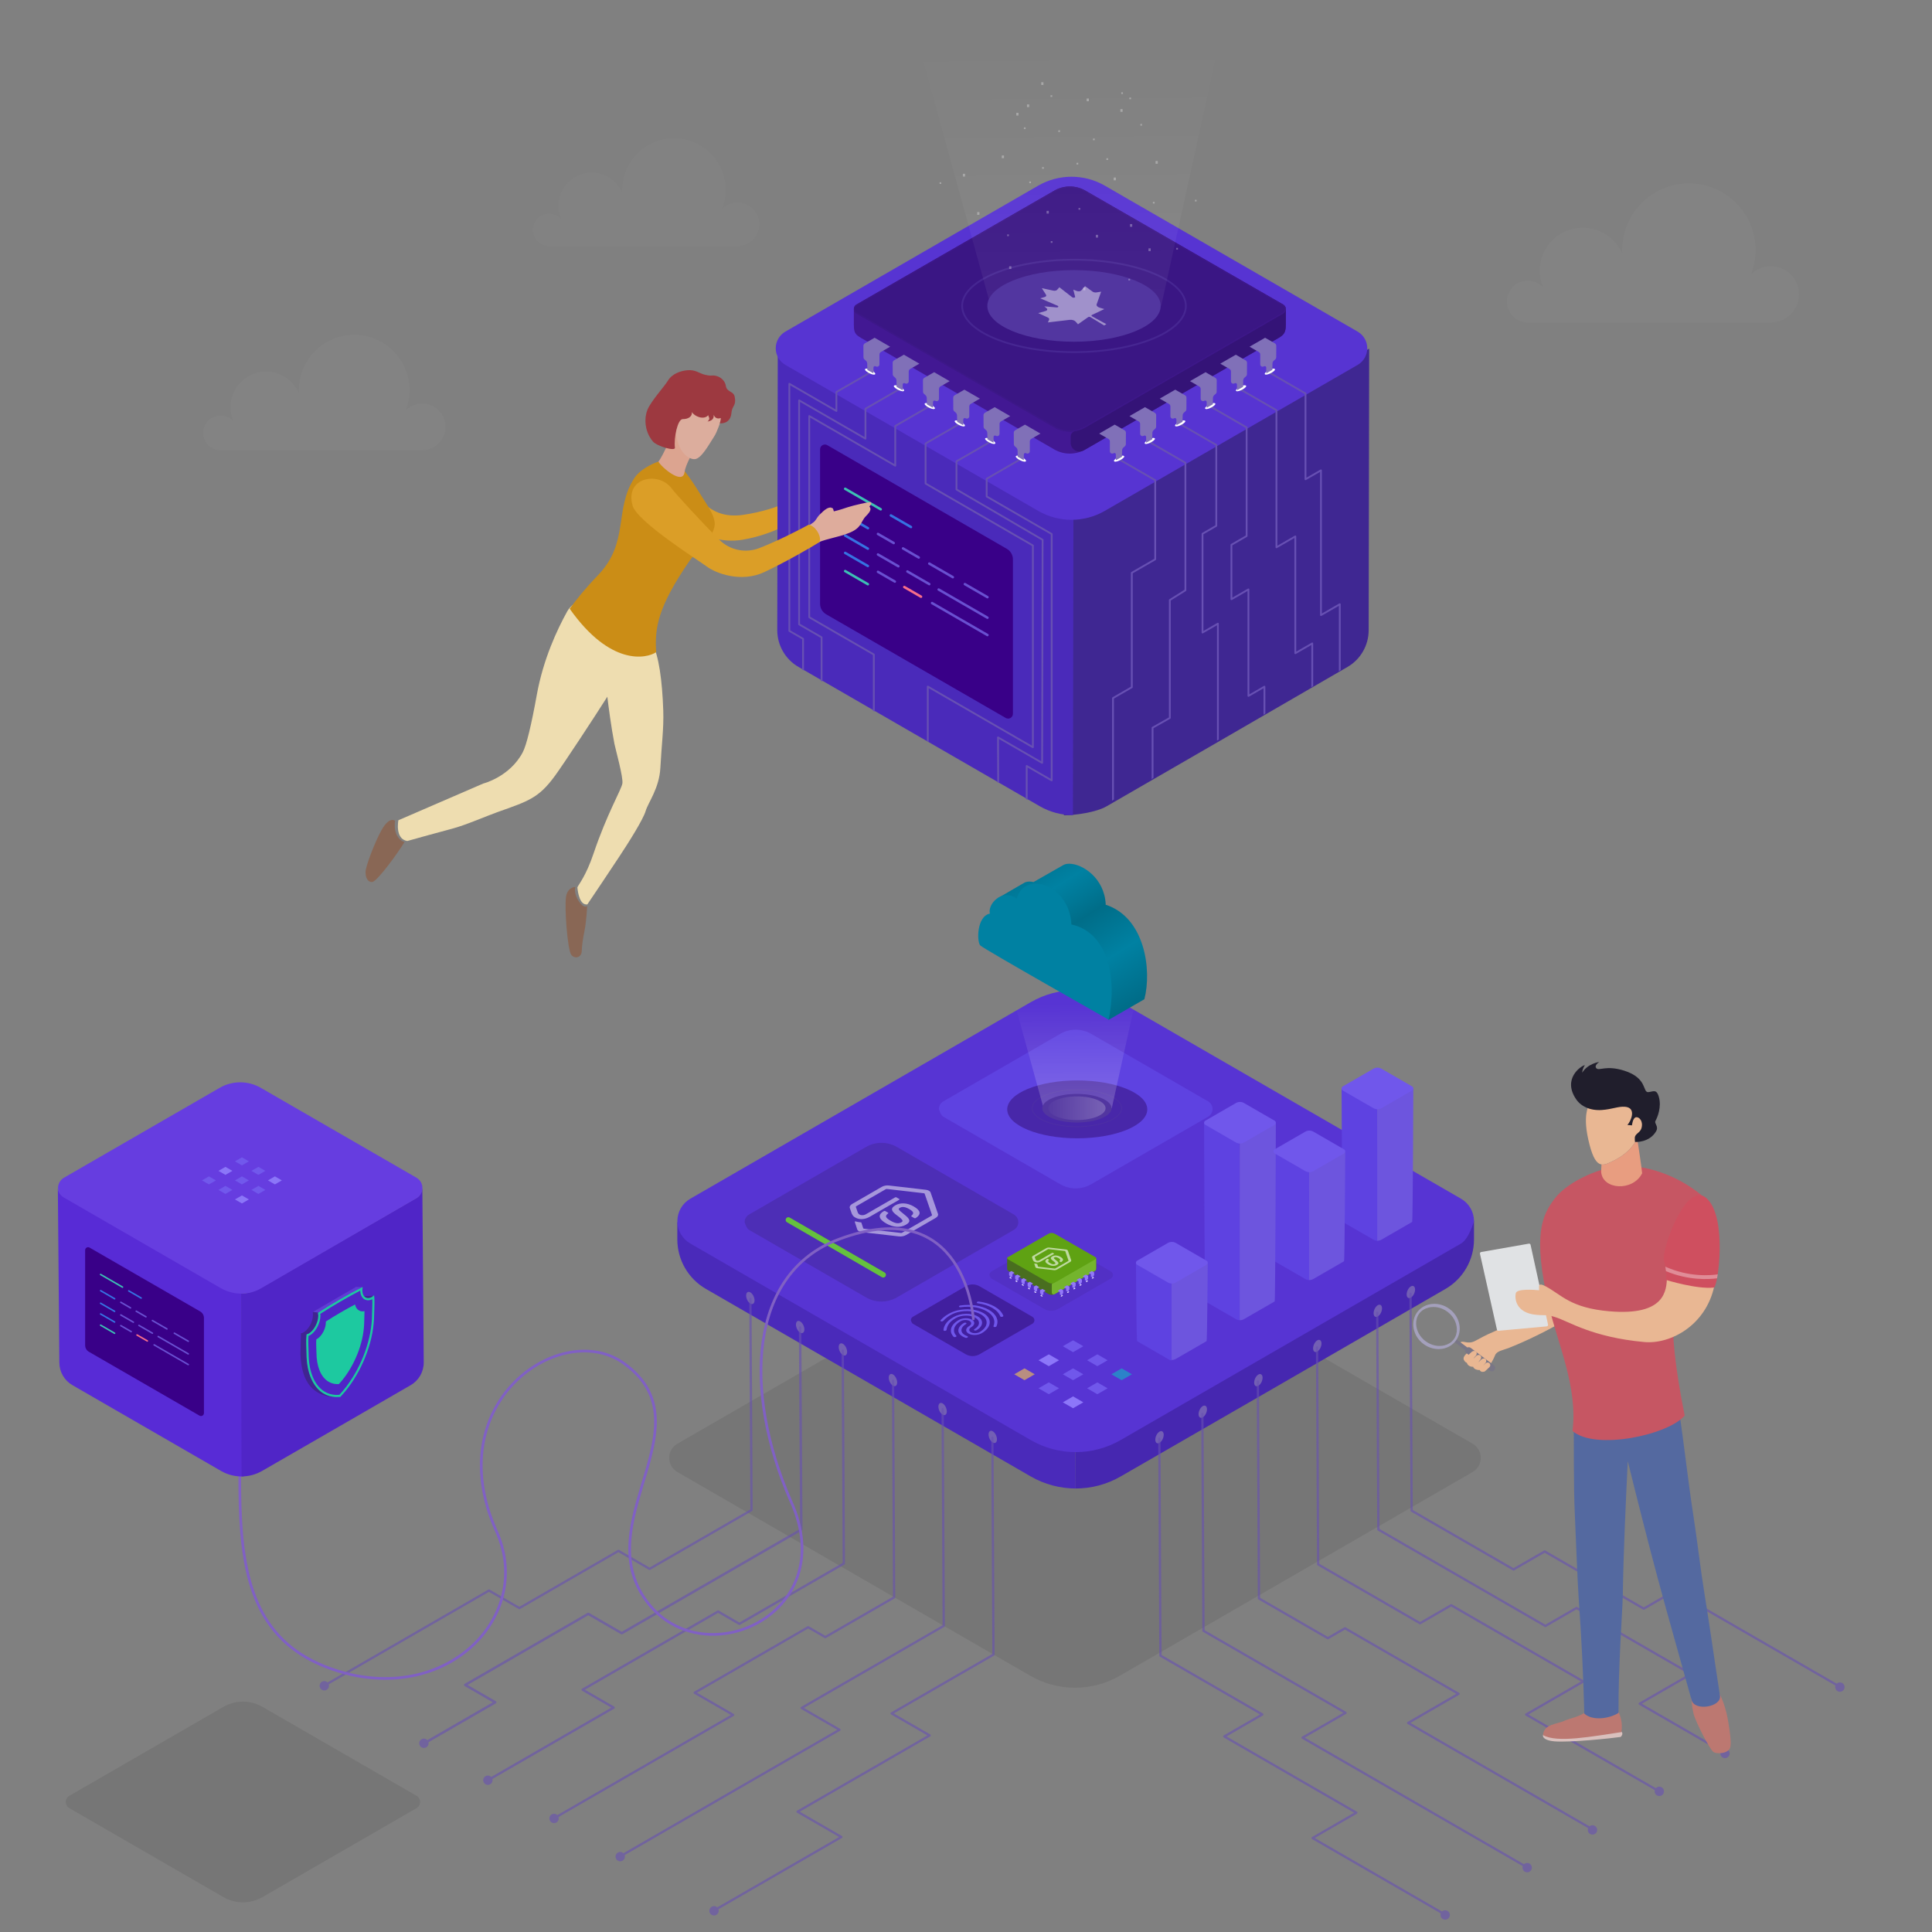 <svg clip-rule="evenodd" fill-rule="evenodd" stroke-miterlimit="10" viewBox="0 0 1080 1080" xmlns="http://www.w3.org/2000/svg" xmlns:xlink="http://www.w3.org/1999/xlink"><rect x="0" y="0" width="1080" height="1080" fill="#808080" stroke="none"/><linearGradient id="a"><stop offset="0" stop-color="#fff" stop-opacity="0"/><stop offset=".5" stop-color="#fff" stop-opacity=".12"/><stop offset="1" stop-color="#fff" stop-opacity=".24"/></linearGradient><linearGradient id="b" gradientTransform="matrix(1.063 168.66 -168.66 1.063 358.734 195.344)" gradientUnits="userSpaceOnUse" x1="0" x2="1" xlink:href="#a" y1="0" y2="0"/><linearGradient id="c" gradientTransform="matrix(95.849 .236 -.236 95.849 -47.415 .006)" gradientUnits="userSpaceOnUse" x1="0" x2="1" xlink:href="#a" y1="0" y2="0"/><linearGradient id="d" gradientTransform="matrix(83.461 132.26 -132.26 83.461 64.164 -23.996)" gradientUnits="userSpaceOnUse" x1="0" x2="1" y1="0" y2="0"><stop offset="0" stop-color="#006d89"/><stop offset=".25" stop-color="#0081a2"/><stop offset=".37" stop-color="#007795"/><stop offset=".47" stop-color="#006d88"/><stop offset=".73" stop-color="#0081a2"/><stop offset="1" stop-color="#006d89"/></linearGradient><linearGradient id="e" gradientTransform="matrix(1.063 218.018 -218.018 1.063 358.734 187.49)" gradientUnits="userSpaceOnUse" x1="0" x2="1" y1="0" y2="0"><stop offset="0" stop-color="#fff" stop-opacity="0"/><stop offset="1" stop-color="#fff" stop-opacity=".08"/></linearGradient><g fill-rule="nonzero"><g fill="#fff"><path d="m-12.977.492c-.034-.566-.051-1.139-.051-1.715 0-15.634 12.691-28.325 28.324-28.325 15.632 0 28.324 12.691 28.324 28.325 0 3.655-.695 7.151-1.958 10.361 2.16-2.153 5.14-3.484 8.428-3.484 6.595 0 11.948 5.353 11.948 11.947s-5.353 11.947-11.948 11.947h-103.246c-4.902 0-8.882-3.98-8.882-8.883 0-4.902 3.98-8.882 8.882-8.882 2.616 0 4.969 1.132 6.596 2.934-.955-2.211-1.483-4.648-1.483-7.208 0-10.063 8.17-18.234 18.233-18.234 7.578 0 14.083 4.633 16.833 11.217z" fill-opacity=".03" transform="matrix(1.316 0 0 1.316 923.977 141.385)"/><path d="m-10.506.398c-.027-.458-.042-.922-.042-1.389 0-12.656 10.276-22.931 22.932-22.931s22.932 10.275 22.932 22.931c0 2.96-.563 5.79-1.586 8.389 1.749-1.743 4.162-2.821 6.824-2.821 5.339 0 9.673 4.334 9.673 9.673 0 5.338-4.334 9.672-9.673 9.672h-83.589c-3.969 0-7.191-3.222-7.191-7.191s3.222-7.192 7.191-7.192c2.118 0 4.023.917 5.34 2.377-.772-1.79-1.201-3.764-1.201-5.837 0-8.147 6.615-14.762 14.763-14.762 6.135 0 11.4 3.75 13.627 9.081z" fill-opacity=".02" transform="matrix(1.26 0 0 1.26 361.15 107.419)"/><path d="m-14.167.537c-.037-.618-.056-1.243-.056-1.873 0-17.066 13.855-30.921 30.921-30.921s30.922 13.855 30.922 30.921c0 3.992-.759 7.808-2.138 11.311 2.359-2.35 5.612-3.803 9.202-3.803 7.198 0 13.043 5.844 13.043 13.043 0 7.198-5.845 13.042-13.043 13.042h-112.713c-5.352 0-9.697-4.345-9.697-9.697s4.345-9.697 9.697-9.697c2.855 0 5.424 1.237 7.199 3.204-1.041-2.414-1.618-5.075-1.618-7.87 0-10.986 8.919-19.905 19.905-19.905 8.272 0 15.374 5.057 18.376 12.245z" fill-opacity=".03" transform="translate(181.301 219.428)"/></g><path d="m-165.889 5.878c-2.1-1.213-3.394-3.453-3.394-5.878s1.294-4.666 3.394-5.878c28.639-16.535 110.215-63.633 147.224-85 11.55-6.668 25.779-6.668 37.329 0 37.009 21.367 118.585 68.466 147.224 85 2.1 1.213 3.394 3.453 3.394 5.878s-1.294 4.665-3.394 5.878c-28.638 16.535-110.213 63.633-147.222 85.001-11.55 6.668-25.779 6.668-37.329 0-37.009-21.367-118.587-68.467-147.226-85.001z" fill-opacity=".08" transform="matrix(1.34 0 0 1.34 600.93 814.964)"/><path d="m163.721 109.497c-12.698-.021-25.51-3.318-36.891-9.89-67.876-39.187-210.768-121.688-267.053-154.184-14.54-8.396-23.498-23.909-23.498-40.698v-14.222s204.877 118.284 290.509 167.724c11.394 6.579 24.107 9.726 36.818 9.74z" fill="#4a2aba" transform="matrix(.68 0 0 .68 489.957 757.617)"/><path d="m-163.771 68.547c12.784.022 25.575-3.123 37.033-9.738 85.633-49.441 290.509-168.898 290.509-168.898v15.452c0 16.757-8.922 32.245-23.417 40.652-82.395 47.741-205.996 118.994-267.104 154.203-11.425 6.583-24.172 9.871-36.914 9.855z" fill="#4627b0" transform="matrix(.68 0 0 .68 712.61 757.222)"/><path d="m-316.807 18.407c-6.576-3.797-10.628-10.814-10.628-18.408 0-7.593 4.052-14.611 10.628-18.407 64.714-37.363 211.151-121.91 279.882-161.591 22.848-13.192 51.001-13.192 73.849 0 68.729 39.681 215.168 124.228 279.882 161.591 6.577 3.796 10.629 10.814 10.629 18.408 0 0-4.052 14.61-10.629 18.407-64.712 37.363-211.148 121.91-279.878 161.592-22.848 13.192-51.001 13.192-73.849 0-68.732-39.681-215.171-124.229-279.886-161.592z" fill="#5734d3" transform="matrix(.68 0 0 .68 601.31 682.616)"/><path d="m266.806-64.668c1.864-1.076 3.376.067 3.376 2.552s-1.512 5.374-3.376 6.45c-1.863 1.077-3.376-.068-3.376-2.551 0-2.485 1.513-5.375 3.376-6.451zm-529.758 4.791c-1.863-1.076-3.376.068-3.376 2.552 0 2.486 1.513 5.375 3.376 6.451s3.376-.068 3.376-2.552c0-2.485-1.513-5.374-3.376-6.451zm503.249 10.293c1.863-1.076 3.376.067 3.376 2.551 0 2.485-1.513 5.375-3.376 6.451s-3.376-.068-3.376-2.552c0-2.485 1.513-5.375 3.376-6.45zm-463.28 13c-1.864-1.076-3.376.067-3.376 2.551 0 2.485 1.512 5.375 3.376 6.451 1.863 1.076 3.376-.068 3.376-2.552s-1.513-5.375-3.376-6.45zm414.741 15.192c1.863-1.076 3.376.067 3.376 2.551 0 2.485-1.513 5.375-3.376 6.451s-3.376-.068-3.376-2.552 1.513-5.375 3.376-6.45zm-380.459 2.8c-1.863-1.075-3.376.069-3.376 2.553s1.513 5.374 3.376 6.45c1.864 1.075 3.376-.068 3.376-2.552s-1.512-5.374-3.376-6.451zm40.134 24.55c-1.863-1.076-3.376.067-3.376 2.552 0 2.484 1.513 5.375 3.376 6.45 1.863 1.076 3.376-.068 3.376-2.552s-1.513-5.375-3.376-6.45zm293.068.093c1.862-1.076 3.376.068 3.376 2.552s-1.514 5.375-3.376 6.45c-1.863 1.076-3.376-.067-3.376-2.552 0-2.484 1.513-5.375 3.376-6.45zm-253.241 23.14c-1.863-1.076-3.376.068-3.376 2.552s1.513 5.375 3.376 6.45c1.863 1.076 3.376-.067 3.376-2.551 0-2.485-1.513-5.375-3.376-6.451zm208.651 2.155c1.863-1.076 3.376.068 3.376 2.552s-1.513 5.374-3.376 6.451c-1.863 1.075-3.376-.069-3.376-2.553 0-2.485 1.513-5.374 3.376-6.45zm-168.428 20.206c-1.864-1.076-3.376.068-3.376 2.552s1.512 5.375 3.376 6.45c1.863 1.076 3.376-.067 3.376-2.552 0-2.484-1.513-5.375-3.376-6.45zm133.727.26c1.863-1.075 3.376.068 3.376 2.553 0 2.484-1.513 5.374-3.376 6.45-1.864 1.075-3.376-.068-3.376-2.553 0-2.484 1.512-5.374 3.376-6.45z" fill="#735fb4" transform="matrix(.697 0 0 .697 602.721 764.164)"/><path d="m-334.76 40.588c-.374-.363-.884-.587-1.446-.587-1.146 0-2.077.931-2.077 2.078 0 1.145.931 2.077 2.077 2.077 1.147 0 2.077-.932 2.077-2.077 0-.219-.034-.429-.096-.627l71.084-41.04 13.233 7.639c.157.091.35.091.508 0l43.704-25.231 13.567 7.832c.156.091.35.091.507 0l45.205-26.1c.157-.091.254-.258.254-.439l-.483-93.741c0-.279-.228-.507-.508-.507-.281 0-.507.228-.507.507l.483 93.448-44.698 25.806-13.567-7.833c-.156-.09-.35-.09-.507 0l-43.704 25.233-13.233-7.64c-.157-.091-.351-.091-.508 0zm668.998 1.406-71.574-41.324-13.234 7.64c-.157.091-.35.091-.508 0l-43.704-25.232-13.566 7.833c-.157.09-.351.09-.508 0l-45.204-26.1c-.158-.091-.254-.258-.254-.439l-.483-96.221c0-.279.227-.508.507-.508s.508.229.508.508l.483 95.928 44.698 25.806 13.565-7.833c.158-.091.352-.091.508 0l43.704 25.233 13.234-7.64c.157-.091.35-.091.508 0l71.872 41.495c.371-.347.869-.558 1.416-.558 1.145 0 2.077.93 2.077 2.077 0 1.146-.932 2.077-2.077 2.077-1.147 0-2.077-.931-2.077-2.077 0-.233.038-.457.109-.665zm-624.731 24.185c-.379-.408-.921-.664-1.523-.664-1.146 0-2.077.93-2.077 2.076 0 1.147.931 2.077 2.077 2.077s2.077-.93 2.077-2.077c0-.152-.016-.301-.048-.443l29.904-17.265c.168-.097.273-.277.273-.472 0-.196-.105-.375-.273-.473l-12.532-7.235 53.515-30.897 14.584 8.421c.169.097.377.097.546 0l79.655-45.989c.169-.098.273-.279.273-.473l-.525-89.622c0-.301-.245-.546-.546-.546s-.546.245-.546.546l.525 89.307-79.109 45.673-14.584-8.419c-.169-.098-.377-.098-.546 0l-54.606 31.527c-.169.098-.273.277-.273.472s.104.376.273.472l12.531 7.236zm573.762 5.172-36.148-20.87c-.158-.091-.254-.258-.254-.44 0-.18.096-.349.254-.439l22.008-12.707-49.781-28.74-13.565 7.833c-.157.091-.352.091-.509 0l-74.095-42.78c-.157-.09-.254-.257-.254-.439l-.483-96.22c0-.281.228-.508.508-.508s.507.227.507.508l.483 95.927 73.588 42.485 13.567-7.832c.158-.09.35-.09.507 0l50.796 29.327c.156.09.253.258.253.439 0 .182-.097.35-.253.44l-22.008 12.706 35.472 20.48c.362-.309.831-.494 1.343-.494 1.146 0 2.077.93 2.077 2.077 0 1.145-.931 2.077-2.077 2.077s-2.076-.932-2.076-2.077c0-.266.049-.52.14-.753zm-545.414 11.179c-.377-.387-.904-.627-1.487-.627-1.145 0-2.076.93-2.076 2.076s.931 2.077 2.076 2.077c1.147 0 2.077-.931 2.077-2.077 0-.19-.024-.372-.073-.547l54.062-31.212c.161-.093.259-.264.259-.45 0-.187-.098-.358-.259-.451l-12.981-7.495 59.036-34.084 9.205 5.314c.162.094.359.094.521 0l46.335-26.751c.161-.093.261-.264.261-.451l-.483-94.494c0-.287-.234-.52-.52-.52-.288 0-.521.233-.521.52l.483 94.194-45.815 26.451-9.206-5.315c-.161-.093-.36-.093-.52 0l-60.077 34.685c-.161.093-.26.265-.26.451s.099.358.26.451l12.981 7.495zm516.217 5.854-57.339-33.104c-.157-.091-.254-.259-.254-.44s.097-.349.254-.44l24.611-14.209-57.595-33.253-13.566 7.833c-.158.091-.351.091-.508 0l-45.205-26.099c-.156-.091-.253-.258-.253-.439l-.483-96.221c0-.281.227-.508.507-.508s.508.227.508.508l.483 95.927 44.697 25.806 13.566-7.832c.157-.091.351-.091.509 0l58.61 33.838c.157.091.253.259.253.44s-.096.349-.253.439l-24.611 14.21 56.564 32.657c.378-.402.915-.654 1.512-.654 1.146 0 2.076.931 2.076 2.077 0 1.147-.93 2.077-2.076 2.077-1.147 0-2.077-.93-2.077-2.077 0-.185.024-.365.07-.536zm-486.886 11.066c-.375-.368-.889-.595-1.454-.595-1.146 0-2.077.931-2.077 2.077 0 1.147.931 2.077 2.077 2.077s2.077-.93 2.077-2.077c0-.215-.033-.422-.094-.617l77.724-44.874c.157-.091.254-.258.254-.44 0-.181-.097-.348-.254-.439l-16.295-9.407 49.317-28.474 7.361 4.25c.157.091.35.091.507 0l30.528-17.625c.157-.091.253-.259.253-.439l-.483-96.133c0-.28-.227-.507-.507-.507s-.507.227-.507.507l.483 95.84-30.021 17.332-7.36-4.249c-.157-.091-.35-.091-.507 0l-50.331 29.058c-.158.091-.254.259-.254.44 0 .18.096.348.254.438l16.294 9.408zm457.325 5.8-80.111-46.253c-.158-.09-.254-.257-.254-.439 0-.181.096-.349.254-.439l21.592-12.467-49.356-28.496-7.366 4.253c-.157.09-.351.09-.508 0l-30.552-17.639c-.157-.091-.254-.258-.254-.439l-.483-96.222c0-.279.228-.508.507-.508.281 0 .508.229.508.508l.483 95.928 30.045 17.346 7.366-4.253c.158-.091.351-.091.508 0l50.371 29.082c.158.091.254.258.254.44 0 .181-.096.348-.254.439l-21.592 12.467 79.45 45.871c.358-.295.816-.471 1.316-.471 1.146 0 2.077.931 2.077 2.077s-.931 2.077-2.077 2.077-2.077-.931-2.077-2.077c0-.278.055-.542.153-.785zm-428.008 11.112c-.372-.347-.87-.559-1.417-.559-1.146 0-2.077.931-2.077 2.076 0 1.147.931 2.077 2.077 2.077s2.077-.93 2.077-2.077c0-.231-.038-.455-.109-.664l95.562-55.173c.158-.09.254-.258.254-.439 0-.182-.096-.349-.254-.439l-16.033-9.257 62.283-35.959c.158-.091.254-.258.254-.44l-.483-96.22c0-.28-.227-.508-.508-.508-.28 0-.507.228-.507.508l.483 95.927c-4.337 2.503-62.791 36.251-62.791 36.251-.156.091-.253.259-.253.441 0 .181.097.348.253.439l16.033 9.257zm398.986 5.731-97.941-56.546c-.157-.091-.254-.258-.254-.439 0-.182.097-.349.254-.44l18.325-10.58-62.283-35.959c-.157-.09-.253-.258-.253-.44l-.483-96.219c0-.281.227-.508.507-.508s.508.227.508.508l.483 95.927 62.79 36.252c.157.091.254.258.254.439s-.097.349-.254.44l-18.325 10.58 97.228 56.135c.371-.343.866-.553 1.41-.553 1.145 0 2.076.931 2.076 2.077 0 1.147-.931 2.076-2.076 2.076-1.147 0-2.077-.929-2.077-2.076 0-.235.039-.462.111-.674zm-357.361 18.305c-.372-.353-.874-.567-1.426-.567-1.146 0-2.077.929-2.077 2.076 0 1.146.931 2.077 2.077 2.077 1.147 0 2.077-.931 2.077-2.077 0-.237-.04-.465-.113-.677.026-.01.052-.022.076-.035l54.714-31.589c.157-.091.254-.259.254-.44s-.097-.349-.254-.44l-18.686-10.788 57.848-33.399c.157-.091.254-.258.254-.44s-.097-.349-.254-.439l-16.128-9.312 44.444-25.66c.156-.091.253-.258.253-.44l-.483-96.22c0-.28-.227-.508-.507-.508-.281 0-.508.228-.508.508l.483 95.928-44.951 25.953c-.157.09-.254.257-.254.439 0 .181.097.349.254.439l16.128 9.312-57.849 33.399c-.157.09-.253.258-.253.44 0 .181.096.349.253.439l18.687 10.789-53.952 31.149c-.04.023-.076.051-.107.083zm321.001 2.662-57.147-32.994c-.158-.091-.254-.258-.254-.44 0-.181.096-.348.254-.439l18.687-10.789-57.85-33.4c-.156-.09-.253-.257-.253-.439 0-.181.097-.349.253-.439l16.128-9.312-44.443-25.659c-.157-.091-.254-.259-.254-.44l-.483-96.221c0-.279.228-.507.508-.507s.507.228.507.507l.483 95.927 44.951 25.954c.158.09.254.258.254.439 0 .182-.096.349-.254.439l-16.128 9.312 57.85 33.399c.156.091.253.259.253.44 0 .182-.097.349-.253.439l-18.687 10.789 56.448 32.591c.367-.328.852-.527 1.383-.527 1.146 0 2.076.931 2.076 2.077s-.93 2.076-2.076 2.076-2.077-.93-2.077-2.076c0-.249.043-.486.124-.707z" fill="#6750b3" fill-opacity=".6" transform="matrix(1.26 0 0 1.26 604.902 889.337)"/><path d="m108.831 6.323c2.26-1.305 3.65-3.715 3.65-6.323 0-2.61-1.39-5.02-3.65-6.324-22.23-12.835-72.535-41.878-96.146-55.51-7.848-4.531-17.519-4.531-25.369 0-23.61 13.632-73.915 42.676-96.146 55.511-2.259 1.303-3.651 3.713-3.651 6.323 0 0 1.392 5.018 3.651 6.323 22.23 12.835 72.535 41.879 96.144 55.51 7.849 4.532 17.521 4.532 25.37.001 23.611-13.632 73.917-42.676 96.147-55.511z" fill="#5e42e1" transform="matrix(.68 0 0 .68 601.332 619.961)"/><path d="m0-17.563c23.467 0 42.518 7.869 42.518 17.562 0 9.695-19.051 17.564-42.518 17.564s-42.518-7.869-42.518-17.564c0-9.693 19.051-17.562 42.518-17.562z" fill="#5734d3" transform="matrix(-.191 0 0 -.191 602.702 619.466)"/><path d="m0-40.43c54.018 0 97.874 18.117 97.874 40.431s-43.856 40.429-97.874 40.429-97.874-18.115-97.874-40.429 43.856-40.431 97.874-40.431z" fill="#3a1684" fill-opacity=".6" transform="matrix(.4 0 0 .4 602.189 620.144)"/></g><path d="m.001-25.83c34.512 0 62.53 11.574 62.53 25.83s-28.018 25.83-62.53 25.83-62.531-11.574-62.531-25.83 28.019-25.83 62.531-25.83z" fill="none" stroke="#5236a0" stroke-opacity=".5" transform="matrix(.4 0 0 .4 601.994 619.501)"/><g fill-rule="nonzero"><path d="m316 338.373s20.5 6.704 46.743 8.023c27.011 1.358 49.285-5.841 49.285-5.841l38.194-173.506-181.145 1.092z" fill="url(#b)" transform="matrix(.4 0 0 .4 456.7 483.2)"/><path d="m.001-20.014c26.741 0 48.451 8.968 48.451 20.014s-21.71 20.014-48.451 20.014-48.453-8.968-48.453-20.014 21.712-20.014 48.453-20.014z" fill="#5236a0" transform="matrix(.4 0 0 .4 601.994 619.501)"/><path d="m.001-16.549c22.112 0 40.063 7.416 40.063 16.55s-17.951 16.548-40.063 16.548-40.065-7.414-40.065-16.548 17.953-16.55 40.065-16.55z" fill="url(#c)" transform="matrix(.4 0 0 .4 601.994 619.501)"/><path d="m73.577 1.681c-.059.034-12.527 7.139-25.112 14.333-2.238-.616-4.667-.644-7.061.187.106-.089-5.756 3.303-11.601 6.693-5.786 3.356-11.555 6.713-11.502 6.694-.201.144 93.776 103.153 93.789 103.148.02-.008 30.28-17.487 30.285-17.486 6.445-24.605.583-69.406-32.946-80.116.145-.095.221-.152.22-.164-1.032-22.336-19.711-34.486-30.898-34.486-2.017 0-3.792.395-5.174 1.197z" fill="url(#d)" transform="matrix(.66 0 0 .66 545.741 482.515)"/><path d="m-56.374.477c-3.024-3.137-3.116-24.651 8.139-26.974-2.147-7.615 9.826-21.697 22.799-12.683 6.459-24.148 44.668-11.931 46.229 21.858 31.84 7.066 38.697 47.318 31.53 80.651.048-.043-105.884-59.935-108.697-62.852z" fill="#0081a2" transform="matrix(.66 0 0 .66 585.19 528.195)"/><path d="m635.012 705.781c0-.229 21.046 10.633 21.044 10.716-.087 3.743-1.114 41.158-1.131 43.722-.004.735-1.464-.223-2.122-.603-4.209-2.431-13.178-7.608-17.141-9.896-.403-.233-.65-43.473-.65-43.939zm38.086-78.249c0-.229 19.674 11.241 19.745 11.284.105.062 1.046 99.2.243 99.189-.759-.011-1.517-.213-2.197-.605-4.209-2.43-13.178-7.609-17.141-9.897-.403-.232-.65-99.506-.65-99.971zm38.784 16.007c0-.23 20.278 11.189 20.349 11.231.105.063.515 60.778-.241 60.79-.806.013-1.614-.188-2.335-.605-4.209-2.43-13.178-7.608-17.141-9.896-.403-.232-.632-61.055-.632-61.52zm38.068-35.179c0-.229 19.957 10.654 20.029 10.696.104.063.938 74.479.225 74.51-.848.038-1.703-.163-2.463-.601-4.209-2.43-13.178-7.608-17.141-9.897-.403-.232-.65-74.242-.65-74.708z" fill="#5e42e1"/><path d="m654.925 716.833c-.012.043 20.193-11.285 20.193-11.051 0 0-.249 43.705-.652 43.938-3.963 2.288-12.931 7.466-17.141 9.896-.741.428-1.573.629-2.4.604zm38.086-78.25c-.012.044 20.193-11.284 20.193-11.05 0 0-.249 99.738-.652 99.97-3.963 2.288-12.931 7.466-17.141 9.897-.741.427-1.573.629-2.4.603zm38.785 16.007c-.013.043 20.192-11.285 20.192-11.051 0 0-.267 61.288-.67 61.52-3.963 2.288-12.931 7.466-17.141 9.896-.741.428-1.573.629-2.4.604zm38.067-35.178c-.012.043 20.193-11.285 20.193-11.052 0 0-.249 74.477-.652 74.709-3.963 2.289-12.931 7.466-17.141 9.896-.741.428-1.573.629-2.4.604z" fill="#6d55de"/><path d="m635.662 706.999c-.403-.232-.651-.662-.651-1.127s.248-.895.651-1.127c3.963-2.289 12.932-7.466 17.141-9.896 1.399-.808 3.123-.808 4.523 0 4.209 2.43 13.177 7.607 17.14 9.896.403.232.651.662.651 1.127 0 0-.248.895-.651 1.127-3.963 2.288-12.931 7.467-17.14 9.897-1.4.808-3.124.808-4.523 0-4.209-2.43-13.178-7.609-17.141-9.897zm76.87-62.242c-.402-.233-.651-.663-.651-1.127 0-.465.249-.896.651-1.128 3.963-2.288 12.932-7.466 17.141-9.896 1.4-.808 3.124-.808 4.523 0 4.209 2.43 13.178 7.608 17.141 9.896.402.232.65.663.65 1.128 0 0-.248.894-.65 1.127-3.963 2.288-12.932 7.466-17.141 9.896-1.399.808-3.123.808-4.523 0-4.208-2.43-13.178-7.608-17.141-9.896zm-38.784-16.008c-.403-.233-.651-.663-.651-1.127 0-.465.248-.895.651-1.127 3.963-2.289 12.932-7.466 17.141-9.896 1.399-.809 3.123-.809 4.523 0 4.209 2.43 13.177 7.607 17.14 9.896.403.232.651.662.651 1.127 0 0-.248.894-.651 1.127-3.963 2.288-12.931 7.467-17.14 9.897-1.4.807-3.124.807-4.523 0-4.209-2.43-13.178-7.609-17.141-9.897zm76.852-19.171c-.403-.233-.651-.663-.651-1.127 0-.465.248-.895.651-1.127 3.963-2.289 12.932-7.467 17.141-9.897 1.399-.808 3.123-.808 4.523 0 4.209 2.43 13.177 7.608 17.14 9.897.403.232.651.662.651 1.127 0 0-.248.894-.651 1.127-3.963 2.288-12.931 7.467-17.14 9.896-1.4.808-3.124.808-4.523 0-4.209-2.429-13.178-7.608-17.141-9.896z" fill="#7057eb"/><path d="m8.428 0-8.36 4.826c-.042.025-.094.025-.136 0l-8.36-4.826 8.36-4.827c.042-.025.094-.025.136 0z" fill="#ebbc57" fill-opacity=".66" transform="matrix(.68 0 0 .68 572.703 768.229)"/><path d="m605.586 783.904-5.685 3.283c-.029.017-.065.017-.094 0l-5.685-3.283 5.685-3.282c.029-.017.065-.017.094 0zm-13.58-23.51-5.685 3.282c-.029.017-.065.017-.093 0l-5.686-3.282 5.686-3.283c.028-.017.064-.017.093 0z" fill="#8c76f9"/><path d="m619.157 776.07-5.687 3.282c-.028.017-.064.017-.092 0l-5.685-3.282 5.685-3.283c.028-.017.064-.017.092 0zm-27.146-.003-5.686 3.283c-.029.017-.064.017-.093 0l-5.685-3.283 5.685-3.283c.029-.017.064-.017.093 0zm13.57-7.835-5.687 3.282c-.027.017-.063.017-.091 0l-5.686-3.282 5.686-3.283c.028-.017.063-.017.091 0zm13.58-7.84-5.685 3.282c-.028.017-.064.017-.093 0l-5.686-3.282 5.686-3.283c.029-.017.065-.017.093 0zm-13.575-7.838-5.685 3.282c-.029.017-.065.017-.094 0l-5.685-3.282 5.685-3.283c.029-.017.065-.017.094 0z" fill="#7057eb"/><path d="m8.428 0-8.359 4.826c-.042.025-.095.025-.137 0l-8.36-4.826 8.36-4.827c.042-.025.093-.025.135 0z" fill="#1ca2c5" fill-opacity=".71" transform="matrix(.68 0 0 .68 627.005 768.229)"/><path d="m108.832 6.323c2.259-1.305 3.648-3.715 3.648-6.323 0-2.61-1.389-5.02-3.648-6.324-22.231-12.835-72.537-41.878-96.147-55.51-7.849-4.531-17.52-4.531-25.37 0-23.609 13.632-73.914 42.676-96.144 55.511-2.259 1.303-3.651 3.713-3.651 6.323 0 0 1.391 5.018 3.649 6.323 22.231 12.835 72.536 41.879 96.146 55.51 7.849 4.532 17.52 4.532 25.369.001 23.611-13.632 73.917-42.676 96.148-55.511z" fill="#4d2eb6" transform="matrix(.68 0 0 .68 492.741 683.212)"/><path d="m40.154 20.583v-.001l-78.047-45.064-.009-.005c-1.079-.618-2.454-.243-3.073.835-.62 1.077-.25 2.452.827 3.074l78.047 45.064c1.068.618 2.435.261 3.065-.799.631-1.061.291-2.431-.762-3.076z" fill="#411f9f" transform="matrix(.68 0 0 .68 467.265 697.274)"/><path d="m63.302 34.04v-.001l-78.028-45.144-.008-.004c-1.079-.618-2.454-.246-3.074.833-.619 1.078-.249 2.453.827 3.074l78.029 45.145c1.068.618 2.434.26 3.065-.799.63-1.061.291-2.432-.761-3.076z" fill="#6ad334" fill-opacity=".9" transform="matrix(.68 0 0 .68 451.474 688.159)"/><path d="m-6.391 10.236c-8.015-4.627-5.447-8.05-1.884-10.107.339-.196.846-.216 1.139-.046l2.366 1.366c.261.151.262.405.005.601-2.426 1.814-2.767 3.238 2.08 6.036 3.86 2.229 6.508 2.595 8.872 1.231 1.361-.786 1.905-1.64-3.415-5.493-4.444-3.226-6.267-5.752-1.635-8.426 4.267-2.464 9.926-2.131 15.148.884 5.864 3.385 6.42 6.42 1.736 9.548-.161.109-.386.175-.613.19-.223.012-.439-.028-.586-.112l-2.379-1.374c-.248-.142-.262-.383-.038-.571 2.355-2.021 1.908-3.362-1.856-5.535-4.214-2.433-6.398-1.737-7.669-1.004-1.54.89-1.413 1.483 3.404 5.267 4.767 3.748 6.223 5.994 1.654 8.632-4.606 2.659-10.576 2.262-16.381-1.088zm-22.475 6.442c-.669-.386-1.131-.887-1.328-1.451l-1.935-5.944c-.323-.868.331-.731.753-.626 1.71.418 2.068.497 4.22.755.227.028.373.149.418.285l1.479 4.57c.064.159.305.298.568.328l30.524 3.526c.28.034.618-.034.851-.169l24.406-14.089c.243-.141.35-.331.299-.5l-6.111-17.614c-.054-.165-.278-.295-.564-.325l-30.503-3.526c-.294-.035-.635.031-.868.166l-24.405 14.09c-.233.134-.345.326-.282.491l1.67 4.828c1.151 2.479 4.668 2.371 6.532 1.295l24.088-13.907c.343-.199.842-.217 1.14-.044l2.32 1.339c.289.167.263.457-.082.656l-24.098 13.913c-4.193 2.421-8.582 2.668-12.026.68-1.059-.612-1.893-1.093-2.899-3.203l-1.607-4.62c-.393-1.143.356-2.423 1.939-3.337l24.405-14.09c1.588-.917 3.804-1.349 5.775-1.117l30.548 3.535c1.917.232 3.457 1.122 3.851 2.223l6.093 17.627c.394 1.139-.345 2.417-1.933 3.334l-24.405 14.091c-1.583.914-3.799 1.34-5.775 1.116l-30.525-3.521c-.979-.113-1.845-.38-2.524-.772z" fill="#fff" fill-opacity=".5" transform="matrix(.679 0 0 .679 499.699 676.927)"/><path d="m49.141 2.855c1.021-.589 1.648-1.678 1.648-2.855 0-1.178-.627-2.267-1.648-2.856-10.038-5.795-32.752-18.909-43.413-25.064-3.544-2.046-7.911-2.046-11.455 0-10.661 6.155-33.375 19.269-43.413 25.064-1.021.589-1.649 1.678-1.649 2.856 0 0 .628 2.266 1.649 2.855 10.038 5.795 32.752 18.909 43.412 25.064 3.544 2.047 7.911 2.047 11.455 0 10.661-6.155 33.376-19.269 43.414-25.064z" fill="#5230c5" transform="matrix(.68 0 0 .68 587.606 712.72)"/><path d="m-34.36-3.857c-2.301-1.328-2.674-1.265-2.674-3.175v-8.361s25.439 14.687 34.149 19.716c1.785 1.03 3.985 1.03 5.77 0 8.71-5.029 34.149-19.716 34.149-19.716v8.361c0 1.91-.536 1.94-2.674 3.175-6.829 3.942-24.86 14.353-31.688 18.295-1.654.955-3.691.955-5.346 0-6.829-3.942-24.858-14.353-31.686-18.295z" fill="#496e1f" transform="matrix(.672 0 0 .672 587.875 713.671)"/><path d="m-16.188 14.86c-.466.269-1.04.269-1.505 0-.466-.27-.753-.767-.752-1.305.001-.408.001-6.559.002-6.859 0-.326.174-.628.457-.791 9.194-5.309 36.433-21.034 36.433-21.034v8.361c0 1.91-.534 1.94-2.673 3.175-6.034 3.483-23.422 13.522-31.962 18.453z" fill="#74b42d" transform="matrix(.672 0 0 .672 600.359 713.493)"/><path d="m-36.583-.777c-.278.16-.45.457-.45.777 0 .321.172.618.45.778 5.522 3.179 26.447 15.224 33.915 19.523 1.65.95 3.685.95 5.336 0 7.467-4.299 28.392-16.344 33.915-19.523.278-.16.45-.457.45-.778 0-.32-.172-.617-.45-.777-5.523-3.18-26.448-15.225-33.915-19.523-1.651-.951-3.686-.951-5.336 0-7.468 4.298-28.393 16.343-33.915 19.523z" fill="#5fa213" transform="matrix(.672 0 0 .672 587.875 703.341)"/><path d="m33.475-10.501-2.663 1.537s.958.551 1.583.911c.152.088.247.251.247.427v1.69c0 .134.066.259.177.334s.253.09.377.04c.048-.019.093-.038.139-.056.075-.03.16-.022.227.024.067.045.108.12.109.201 0 .402.002.997.002.997l1.047-.59s.013-.687.021-1.095c.004-.187.086-.364.226-.487.079-.069.168-.147.242-.213.11-.096.172-.235.173-.382.003-.451.01-1.45.013-1.944.001-.178-.094-.342-.247-.431-.643-.369-1.673-.963-1.673-.963zm-66.95 0 2.662 1.537s-.957.551-1.582.911c-.152.088-.247.251-.247.427v1.69c0 .134-.068.259-.179.334-.11.075-.251.09-.376.04-.047-.019-.095-.038-.14-.056-.075-.03-.16-.022-.227.024-.066.045-.107.12-.107.201 0 .402-.002.997-.002.997l-1.047-.59s-.013-.687-.021-1.095c-.004-.187-.086-.364-.227-.487-.078-.069-.167-.147-.242-.213-.11-.096-.172-.235-.172-.382-.003-.451-.01-1.45-.013-1.944-.001-.178.092-.342.246-.431.643-.369 1.674-.963 1.674-.963zm61.932 2.909-2.661 1.535s.958.553 1.583.911c.153.088.247.25.247.427v1.69c0 .134.067.259.177.334.111.074.251.091.375.041.048-.019.096-.038.141-.056.075-.031.161-.021.227.024.068.045.108.121.109.202.001.401.002.996.002.996l1.047-.589s.013-.688.021-1.096c.004-.188.086-.364.227-.488.079-.069.166-.146.24-.211.109-.096.173-.237.174-.383.003-.452.01-1.452.013-1.946.001-.177-.093-.342-.247-.429-.642-.371-1.675-.962-1.675-.962zm-56.916 0 2.663 1.535s-.958.553-1.583.911c-.153.088-.247.25-.247.427v1.69c0 .134-.066.259-.177.334-.111.074-.251.091-.376.041-.047-.019-.095-.038-.14-.056-.075-.031-.16-.021-.227.024s-.109.121-.109.202c-.001.401-.002.996-.002.996l-1.047-.589s-.013-.688-.021-1.096c-.004-.188-.085-.364-.227-.488-.078-.069-.166-.146-.24-.211-.11-.096-.175-.237-.176-.383-.003-.452-.008-1.452-.011-1.946 0-.177.092-.342.247-.429.642-.371 1.673-.962 1.673-.962zm51.726 2.996-2.662 1.537s.957.551 1.582.909c.152.089.247.252.247.429v1.69c0 .134.067.259.179.334.11.074.25.089.375.039.047-.019.094-.038.139-.056.076-.03.16-.02.228.025.066.046.107.12.107.201.001.402.003.996.003.996l1.047-.589s.013-.686.021-1.093c.003-.188.086-.367.227-.491.078-.069.167-.146.241-.211.11-.096.173-.236.173-.382.003-.451.01-1.451.013-1.946.001-.176-.092-.341-.246-.429-.643-.37-1.674-.963-1.674-.963zm-46.534 0 2.662 1.537s-.958.551-1.583.909c-.153.089-.246.252-.246.429v1.69c0 .134-.068.259-.179.334-.11.074-.25.089-.375.039-.048-.019-.096-.038-.141-.056-.075-.03-.159-.02-.226.025-.066.046-.109.12-.109.201 0 .402-.001.996-.001.996l-1.047-.589s-.013-.686-.021-1.093c-.004-.188-.088-.367-.228-.491-.079-.069-.165-.146-.24-.211-.11-.096-.174-.236-.175-.382-.003-.451-.009-1.451-.012-1.946-.001-.176.093-.341.247-.429.643-.37 1.674-.963 1.674-.963zm41.342 2.998-2.662 1.537s.958.55 1.583.909c.154.088.247.251.247.427v1.69c0 .134.067.259.178.334s.25.09.375.04c.047-.019.095-.037.14-.054.075-.031.16-.023.227.022.067.046.109.122.109.203.001.403.001.997.001.997l1.048-.59s.013-.688.021-1.095c.004-.188.085-.364.227-.489.078-.069.166-.146.24-.211.11-.097.174-.236.175-.382.003-.452.01-1.452.012-1.946.001-.177-.092-.341-.247-.429-.642-.37-1.674-.963-1.674-.963zm-36.151 0 2.661 1.537s-.957.55-1.581.909c-.153.088-.247.251-.247.427v1.69c0 .134-.066.259-.178.334-.11.075-.251.09-.375.04-.048-.019-.095-.037-.14-.054-.075-.031-.161-.023-.229.022-.067.046-.107.122-.107.203-.001.403-.002.997-.002.997l-1.048-.59s-.012-.688-.02-1.095c-.003-.188-.086-.364-.227-.489-.079-.069-.166-.146-.24-.211-.111-.097-.175-.236-.176-.382-.003-.452-.008-1.452-.011-1.946-.002-.177.093-.341.247-.429.643-.37 1.673-.963 1.673-.963zm30.96 2.996-2.661 1.538s.956.551 1.581.91c.153.088.247.251.247.427v1.689c0 .134.068.259.179.334.11.076.25.091.375.041.048-.018.095-.039.139-.056.076-.031.162-.022.229.024.066.045.106.121.106.202.001.403.003.996.003.996l1.047-.588s.013-.688.021-1.095c.004-.188.087-.366.227-.489.078-.07.166-.146.241-.211.11-.097.174-.236.175-.382.003-.452.008-1.452.011-1.946.001-.177-.092-.342-.246-.431-.643-.37-1.674-.963-1.674-.963zm-25.768 0 2.661 1.538s-.958.551-1.582.91c-.154.088-.246.251-.246.427v1.689c0 .134-.068.259-.179.334-.11.076-.251.091-.375.041-.048-.018-.096-.039-.141-.056-.075-.031-.16-.022-.227.024-.068.045-.107.121-.107.202-.001.403-.002.996-.002.996l-1.047-.588s-.014-.688-.023-1.095c-.003-.188-.086-.366-.227-.489-.079-.07-.165-.146-.239-.211-.11-.097-.174-.236-.175-.382-.003-.452-.009-1.452-.013-1.946-.001-.177.093-.342.248-.431.642-.37 1.674-.963 1.674-.963zm20.576 2.997-2.66 1.537s.957.551 1.581.91c.153.088.248.252.248.428v1.69c0 .134.066.259.177.334.111.076.251.089.375.039.048-.018.095-.037.14-.054.075-.03.161-.022.229.024.067.045.107.119.107.2.001.403.001.998.001.998l1.049-.59s.013-.687.021-1.095c.003-.188.085-.364.226-.487.079-.07.166-.147.24-.212.11-.097.174-.237.175-.383.003-.451.009-1.451.012-1.944.002-.178-.093-.342-.247-.431-.643-.37-1.674-.964-1.674-.964zm-15.384 0 2.66 1.537s-.957.551-1.581.91c-.153.088-.248.252-.248.428v1.69c0 .134-.066.259-.177.334-.111.076-.253.089-.377.039-.048-.018-.093-.037-.138-.054-.076-.03-.161-.022-.229.024-.067.045-.107.119-.107.2-.001.403-.003.998-.003.998l-1.047-.59s-.013-.687-.021-1.095c-.003-.188-.086-.364-.226-.487-.079-.07-.167-.147-.24-.212-.111-.097-.175-.237-.176-.383-.003-.451-.01-1.451-.013-1.944-.001-.178.094-.342.247-.431.644-.37 1.676-.964 1.676-.964z" fill="#9379f8" transform="matrix(.672 0 0 .672 587.875 717.56)"/><path d="m35.087-7.865c.207.12-.105.419-.518.657-.414.239-.929.416-1.127.293-.367-.228 1.183-1.216 1.645-.95zm-70.174 0c-.207.12.106.419.519.657.414.239.929.416 1.127.293.367-.228-1.183-1.216-1.646-.95zm65.232 2.853c.207.12-.106.42-.519.658-.414.238-.928.416-1.127.293-.367-.229 1.184-1.218 1.646-.951zm-60.289 0c-.207.12.105.42.518.658.414.238.929.416 1.127.293.367-.229-1.183-1.218-1.645-.951zm55.006 3.05c.208.12-.105.419-.519.659-.413.238-.929.415-1.127.291-.367-.228 1.184-1.216 1.646-.95zm-49.723 0c-.207.12.104.419.519.659.413.238.928.415 1.126.291.368-.228-1.183-1.216-1.645-.95zm44.571 2.974c.207.12-.104.419-.518.657-.414.239-.929.416-1.127.293-.367-.228 1.183-1.216 1.645-.95zm-39.42 0c-.207.12.106.419.519.657.414.239.929.416 1.127.293.367-.228-1.184-1.216-1.646-.95zm34.21 3.009c.208.12-.104.419-.518.657-.413.238-.929.416-1.126.293-.367-.228 1.182-1.217 1.644-.95zm-29 0c-.208.12.105.419.519.657.413.238.929.416 1.126.293.367-.228-1.183-1.217-1.645-.95zm23.739 3.038c.207.119-.106.418-.519.656-.414.24-.929.416-1.127.293-.367-.227 1.183-1.217 1.646-.949zm-18.476 0c-.208.119.104.418.519.656.413.24.928.416 1.126.293.367-.227-1.183-1.217-1.645-.949z" fill="#fff" transform="matrix(.672 0 0 .672 587.893 719.374)"/></g><path d="m11.132-6.392-.03-.017c-3.338-1.927-8.243-2.491-12.949-1.764l3.405 1.967-1.076.621-1.269-.733-7.834 8.518 8.329-2.572 3.401-3.697-1.34-.773 1.076-.621 5.93 3.423-1.077.622-1.388-.802-7.833 8.517 5.347-1.651c6.89-2.094 5.559-4.754 6.733-5.431 1.173-.677 2.948-.751 3.964-.165.055.033.105.066.152.099.154-2.069-1.007-4.067-3.541-5.541zm2.706 8.065c-.797.62-1.89 1.203-3.155 1.69l.038.021-.625.194c-.433.15-.896.292-1.367.422l-14.01 4.268c4.899.672 10.651-.265 14.895-2.717 1.99-1.148 3.403-2.487 4.224-3.878zm-23.452-7.223c-4.25 2.454-5.873 5.78-4.701 8.611l9.824-10.682c-1.832.487-3.577 1.178-5.123 2.071zm-3.914 9.937c.585.742 1.391 1.426 2.427 2.024.987.569 2.111 1.02 3.327 1.353l6.367-6.924zm1.196 2.734c-5.889-3.4-5.148-9.361 1.653-13.286 6.799-3.926 17.123-4.354 23.011-.955 5.89 3.401 5.149 9.361-1.651 13.287-6.801 3.926-17.124 4.354-23.013.954zm29.84-7.846c.336-2.7-1.17-5.162-4.239-6.935-3.07-1.772-7.335-2.641-12.012-2.447-4.676.194-9.203 1.428-12.747 3.474s-5.681 4.66-6.017 7.359c-.336 2.7 1.17 5.163 4.239 6.936 3.069 1.771 7.336 2.64 12.011 2.447 4.677-.194 9.204-1.428 12.748-3.474 3.544-2.047 5.681-4.66 6.017-7.36z" fill="none" transform="matrix(.672 0 0 .672 587.841 703.478)"/><path d="m-2.864 4.585c-3.589-2.073-2.439-3.606-.843-4.527.151-.088.379-.097.51-.021l1.06.612c.117.068.117.181.002.269-1.087.813-1.239 1.45.932 2.704 1.729.998 2.916 1.162 3.974.551.61-.351.854-.734-1.529-2.46-1.991-1.445-2.808-2.577-.733-3.775 1.912-1.104 4.447-.954 6.787.396 2.626 1.517 2.876 2.876.777 4.278-.072.048-.173.078-.275.085-.099.005-.197-.012-.262-.05l-1.066-.615c-.111-.065-.118-.172-.016-.257 1.054-.906.853-1.506-.832-2.48-1.888-1.09-2.866-.778-3.436-.449-.69.398-.633.664 1.525 2.359 2.135 1.679 2.788 2.686.741 3.868-2.064 1.191-4.738 1.013-7.338-.489zm-10.068 2.887c-.3-.174-.507-.398-.595-.65l-.867-2.663c-.144-.389.149-.328.337-.281.767.188.927.223 1.892.338.1.013.167.068.186.128l.663 2.047c.029.071.136.134.254.147l13.675 1.58c.126.015.277-.015.381-.076l10.933-6.312c.11-.063.158-.148.134-.224l-2.737-7.89c-.024-.074-.125-.132-.253-.146l-13.665-1.58c-.131-.016-.284.015-.388.074l-10.933 6.313c-.105.06-.156.146-.127.219l.748 2.164c.515 1.111 2.091 1.062 2.926.58l10.791-6.231c.155-.089.377-.097.511-.019l1.039.6c.13.074.118.204-.036.293l-10.796 6.234c-1.879 1.084-3.844 1.195-5.387.304-.474-.274-.848-.49-1.299-1.434l-.72-2.07c-.176-.512.159-1.086.868-1.495l10.934-6.312c.712-.411 1.704-.605 2.587-.5l13.685 1.583c.859.104 1.549.503 1.726.996l2.729 7.896c.176.51-.154 1.083-.866 1.494l-10.934 6.313c-.709.409-1.701.6-2.586.5l-13.675-1.578c-.439-.05-.826-.17-1.131-.346z" fill="#fff" fill-opacity=".6" fill-rule="nonzero" transform="matrix(.672 0 0 .672 587.872 703.708)"/><path d="m-8.754 4.624 8.7 1.031 4.345.516-1.196-3.433-6.846-.796-6.237-.725zm18.823-1.371-.695-1.994-.503-1.443-4.703 2.715.695 1.993.503 1.444zm5.825-2.95-5.95-.692 1.198 3.435 5.95.691zm-23.034.584 3.451.401 10.359-5.98-2.499-.291-3.454-.401-10.357 5.981zm12.967-9.633-5.951-.693 1.198 3.435 5.951.691-1.2-3.434zm-7.023-.487-16.014 9.246 2.636 7.559 4.75-2.742-1.425-3.923v-.003c-.004-.012-.004-.027-.005-.042-.001-.012-.005-.024-.003-.036v-.002c.002-.014.009-.027.014-.042.005-.013.006-.026.013-.038l.002-.001c.008-.014.02-.027.032-.041.01-.013.018-.025.03-.037h.001c.015-.014.033-.026.052-.039.014-.01.025-.021.041-.029l11.073-6.394-.692-1.993-.506-1.443zm.432 18.741 4.705-2.718-3.385-.4-9.664-1.148-4.75 2.743zm12.797-2.436 4.703-2.715-2.498-.291-3.455-.401-4.703 2.716zm6.228-2.784c-.027.025-.06.049-.096.069l-5.656 3.266c-.147.085-.352.125-.536.103l-6.844-.795-5.417 3.127c-.147.084-.351.125-.536.103l-14.287-1.661c-.032-.004-.061-.012-.091-.019-.011-.003-.025-.004-.036-.007-.079-.024-.141-.061-.183-.106-.006-.007-.009-.016-.015-.023-.012-.017-.024-.033-.031-.051l-2.875-8.246c-.037-.107.031-.225.179-.311l16.966-9.795c.036-.022.077-.04.12-.055.015-.006.032-.008.047-.013.028-.009.058-.018.088-.024.02-.003.04-.004.06-.007.027-.003.054-.008.081-.009.022-.001.043.002.065.002.025.001.052 0 .076.003l7.141.83c.184.021.32.099.357.206l1.439 4.123v.001c.004.014.005.028.005.043.001.013.004.025.003.038-.003.016-.009.03-.015.046-.005.012-.005.024-.013.035-.01.019-.026.034-.04.051-.009.009-.014.018-.023.027-.027.026-.06.048-.096.07l-10.597 6.118 5.951.691 5.417-3.127c.037-.021.078-.04.12-.055.016-.005.034-.008.049-.013.029-.008.056-.018.086-.024.02-.004.041-.004.062-.007.027-.003.052-.007.079-.008.022-.002.044.001.065.002.027 0 .052-.001.077.002l7.141.831c.184.02.321.099.359.206l1.436 4.123c.005.014.004.029.005.043.001.012.006.025.005.038-.003.015-.012.031-.018.047-.004.011-.005.023-.013.035-.009.017-.024.033-.039.05-.007.009-.012.018-.022.027z" fill="none" transform="matrix(.672 0 0 .672 587.982 702.834)"/><g fill-rule="nonzero"><path d="m49.141 2.855c1.021-.589 1.647-1.677 1.647-2.854 0-1.179-.626-2.267-1.647-2.856-10.037-5.796-32.752-18.91-43.413-25.064-3.544-2.047-7.912-2.047-11.456 0-10.66 6.154-33.374 19.268-43.412 25.064-1.02.589-1.648 1.677-1.648 2.856 0 0 .628 2.265 1.648 2.854 10.038 5.796 32.752 18.91 43.412 25.065 3.545 2.046 7.911 2.046 11.456 0 10.661-6.155 33.376-19.269 43.413-25.065z" fill="#411f9f" transform="matrix(.68 0 0 .68 543.703 738.036)"/><path d="m-14.863 14.143c-.066-.038-.13-.098-.178-.147-1.8-2.016-2.397-3.669-2.155-5.904.342-2.886 2.615-5.678 6.42-7.876 3.112-1.797 7.945-1.935 10.774-.301 2.829 1.632 2.588 4.422-.524 6.219-2.056 1.188-2.18 3.046-.266 4.152 1.913 1.104 5.132 1.033 7.188-.155 7.244-4.182 7.716-10.699 1.06-14.542-4.726-2.728-12.088-3.473-18.743-1.879-2.206.523-4.364 1.385-6.362 2.539-1.499.865-3.746 2.296-5.822 4.648-.333.385-1.106.581-1.712.432-.625-.139-.838-.574-.508-.937 1.702-1.924 3.8-3.597 6.395-5.095 2.305-1.331 4.782-2.319 7.357-2.94 7.574-1.817 15.961-.991 21.335 2.111 7.572 4.372 6.984 11.821-1.316 16.613-3.113 1.797-7.946 1.936-10.775.302-2.828-1.632-2.589-4.422.524-6.22 2.056-1.187 2.18-3.045.267-4.151-1.914-1.104-5.133-1.033-7.189.155-3.286 1.896-5.262 4.305-5.554 6.799-.226 1.955.29 3.407 1.886 5.194.315.337.027.792-.59 1.013-.524.207-1.162.171-1.512-.03zm7.303-.354c-1.98-1.144-3.15-2.485-3.448-3.966-.539-2.552 1.132-5.226 4.475-7.156.538-.311 1.326-.344 1.793-.075.466.269.409.725-.129 1.036-2.71 1.564-4.067 3.731-3.612 5.812.259 1.215 1.198 2.268 2.862 3.229.399.23 1.123.581 1.923.887.545.204.632.654.177 1.013-.436.348-1.234.463-1.796.249-1.161-.426-2.012-.895-2.245-1.029zm-15.485-4.836c-.217-.125-.337-.306-.295-.503.224-1.801.518-2.874 1.728-4.86 1.216-2.027 3.499-4.038 6.592-5.823 5.707-3.295 14.584-3.54 19.775-.542 5.192 2.997 4.769 8.122-.938 11.417-.538.311-1.326.344-1.792.074-.466-.268-.41-.724.128-1.035 4.65-2.684 4.958-6.878.681-9.346-4.277-2.47-11.54-2.292-16.19.392-2.767 1.598-4.79 3.381-5.85 5.165-1.145 1.891-1.354 2.857-1.571 4.462-.069.404-.664.748-1.365.788-.375.005-.687-.064-.903-.189zm12.791-19.395c-.166-.097-.275-.225-.309-.379-.076-.398.437-.79 1.145-.891 4.337-.602 8.548-.612 12.523-.025 8.338 1.219 15.047 5.071 17.176 9.894 1.016 2.296 1.019 4.715-.005 7.208-.156.398-.855.705-1.544.661-.69-.043-1.11-.397-.935-.805.924-2.262.929-4.456.008-6.518-1.951-4.389-8.057-7.914-15.661-9.021-3.608-.529-7.426-.515-11.345.018-.402.078-.786.011-1.053-.142zm33.901 7.924c-.134-.077-.229-.176-.268-.287-1.293-2.943-3.248-5.004-6.559-6.916-3.295-1.902-7.326-3.187-11.979-3.787-.648-.086-.974-.475-.747-.875.245-.392.991-.649 1.64-.563 5.036.667 9.43 2.05 13.007 4.115 3.545 2.047 5.737 4.355 7.114 7.48.166.385-.261.804-.938.945-.496.114-.971.061-1.27-.112z" fill="#7057eb" transform="matrix(.68 0 0 .68 543.275 737.739)"/><path d="m321.656 495.811s-4.33-.056-5.233 5.438c-.966 5.884.808 30.055 2.985 32.592 2.177 2.539 5.672 1.169 5.777-1.997s.606-6.905 1.598-11.745c.994-4.838 1.485-13.776 1.432-13.717-2.185 2.534-8.163-6.071-6.559-10.571zm-100.818-37.016s-3.104-2.741-7.617 5.335c-3.622 6.483-8.924 20.286-8.894 23.423.029 3.136 1.273 5.589 3.661 5.504 2.779-.1 14.75-16.638 18.147-22.386-1.375-.06-6.463-3.087-5.297-11.876z" fill="#896755"/><path d="m339.498 389.469c.672 5.519 2.157 16.961 3.97 26.332.554 2.859 5.028 18.787 4.444 22.163-.626 3.62-8.571 16.813-16.11 39.159-4.275 12.674-8.398 17.351-9.042 18.908.272 3.189 1.48 10.137 5.575 9.533 2.428-3.506 12.853-19.16 17.964-26.875 5.112-7.713 13.31-20.731 14.642-25.38 1.333-4.65 7.6-12.603 8.204-24.073.668-12.662 1.954-21.907 1.626-31.903-.565-17.219-2.6-31.014-6.053-37.476-2.284-4.273-6.228-6.532-10.356-7.153-.007-3.108-.573-6.112-1.937-8.837-6.887-13.763-29.688-12.324-35.349-2.091-5.605 10.133-13.382 26.664-16.99 46.604-3.049 16.858-5.77 28.217-7.889 32.203-7.297 13.727-21.993 17.394-21.993 17.394l-47.502 20.549s-2.087 10.407 4.94 11.612c4.959-1.373 17.411-4.875 25.032-6.871 7.621-1.997 19.374-7.146 25.291-9.25 17.563-6.243 23.142-7.843 32.294-20.38 5.027-6.887 22.286-33.156 29.239-44.168z" fill="#eeddb0"/><path d="m-47.649-8.37c15.425 3.678 32.013 25.857 59.569 9.427 26.055-15.535 37.525-32.845 42.103-38.161 6.899-.675 11.603 6.565 9.903 11.604-8.606 10.255-21.16 30.298-44.981 45.176-28.984 18.103-65.088 1.081-69.981-.113-11.717-2.858-14.59-22.095 3.387-27.933z" fill="#dc9e27" transform="matrix(.647 .267 -.267 .647 408.085 283.926)"/><path d="m9.476-79.952c11.505-2.137 15.38 2.363 18.081 5.451 3.799 4.412 7.631 8.93 13.047 16.679 7.581 10.848 13.648 17.802 14.578 24.834 1.407 10.652-13.588 23.526-18.618 31.817-23.464 38.67-24.495 55.079-22.283 73.902-7.468 5.587-35.906 13.346-70.87-30.786 4.701-7.356 11.335-16.702 21.073-28.024 23.728-27.586 9.729-53.135 24.664-79.038 4.937-8.564 17.91-14.386 20.328-14.835z" fill="#cb8d16" transform="matrix(.699 .039 -.039 .699 359.656 313.184)"/><path d="m18.053-14.816c-4.147 6.897-7.71 20.132-7.327 24.985.843 10.691-18.531-.405-21.152-3.862 2.897-6.384 6.48-22.312 6.947-30.963z" fill="#dca490" transform="matrix(.716 .141 -.141 .716 376.441 255.03)"/><path d="m17.806-24.733s-.76 22.375-3.974 30.212c-2.734 6.666-6.185 18.361-11.189 19.745-4.286 1.185-14.225-2.711-18.299-18.26-9.703-30.494 27.657-48.829 33.462-31.697z" fill="#dcad9d" transform="matrix(.716 .141 -.141 .716 390.024 238.239)"/><path d="m-32.54 4.885c-1.22 5.53.161 16.273 8.711 23.144 3.777 3.036 18.461 4.313 17.533 1.47-2.408-7.37-2.214-21.955 1.659-22.662 4.099-.748 6.831-3.323 5.83-6.684 2.276 2.823 10.198 4.605 12.725-.021.413 1.264 2.513 2.248.405 4.878 4.645-1.718 4.013-4.521 3.664-5.974 2.388 3.8 5.764 1.328 5.764 1.328.35 1.532.171 2.872.054 4.156 0 0 8.191-.531 7.215-9.489-.633-5.811 2.741-5.989.173-12.456-1.912-4.816-6.64-1.993-8.508-7.378-1.114-3.211-4.986-5.522-8.067-5.738-4.419-.31-2.968.975-9.069.765-4.545-.157-7.878-2.566-13.908-.817-4.744 1.376-10.971 4.7-13.17 10.822-1.711 4.765-9.371 17.221-11.011 24.656z" fill="#9d3940" transform="matrix(.716 .141 -.141 .716 385.957 230.04)"/><path d="m-82.579-94.114c6.456.012 12.797-1.654 18.583-4.994 43.24-24.965 146.692-84.693 146.692-84.693l-.284 157.227c0 8.46-4.505 16.282-11.825 20.527-41.605 24.106-104.017 60.085-134.873 77.863-5.769 3.324-17.408 4.985-23.842 4.977l.677-170.906z" fill="#3f2792" transform="matrix(.999 0 0 1.001 682.76 378.874)"/><path d="m82.357 76.798c-6.411-.011-12.822-1.676-18.569-4.994-34.273-19.787-106.427-61.445-134.848-77.855-7.342-4.239-11.865-12.072-11.865-20.55l.284-157.197s103.451 59.728 146.692 84.694c5.753 3.321 12.172 4.986 18.59 4.993h-.002z" fill="#4a2aba" transform="translate(517.423 378.87)"/><path d="m-159.971 9.294c-3.321-1.917-5.366-5.46-5.366-9.294 0-3.835 2.045-7.378 5.366-9.295 32.677-18.867 106.621-61.558 141.325-81.594 11.537-6.662 25.753-6.662 37.291 0 34.704 20.036 108.648 62.727 141.324 81.594 3.321 1.917 5.367 5.46 5.367 9.295 0 3.834-2.046 7.377-5.367 9.294-32.676 18.867-106.618 61.559-141.322 81.595-11.538 6.662-25.753 6.662-37.291 0-34.705-20.036-108.65-62.728-141.327-81.595z" fill="#5734d2" transform="translate(598.977 194.68)"/><path d="m-53.9 12.415c0 2.422 1.292 4.661 3.39 5.872 15.92 9.191 83.202 48.037 100.396 57.963.828.478 1.848.478 2.676 0s1.338-1.361 1.338-2.317v-86.349c0-2.422-1.293-4.66-3.39-5.87-15.92-9.192-83.202-48.037-100.396-57.964-.828-.478-1.848-.478-2.676 0s-1.338 1.361-1.338 2.316z" fill="#390088" transform="translate(512.327 325.096)"/><path d="m482.068 325.59c1.598.922 2.739 1.581 2.739 1.581.33.191.751.078.941-.252.191-.329.078-.751-.252-.94l-12.709-7.339c-.33-.19-.752-.077-.942.253-.19.329-.077.751.253.941zm-9.97-51.76 19.889 11.483c.329.19.751.077.941-.253.19-.329.077-.751-.252-.941l-19.889-11.482c-.33-.19-.751-.078-.941.252-.19.329-.078.751.252.941z" fill="#3dc0b4"/><path d="m472.098 309.665 12.709 7.339c.33.19.751.077.941-.252.191-.329.078-.752-.252-.941l-12.709-7.339c-.33-.19-.752-.077-.942.253s-.077.75.253.94zm0-9.695 12.709 7.338c.33.19.751.077.941-.252.191-.329.078-.752-.252-.941l-12.709-7.338c-.33-.191-.752-.078-.942.252-.19.329-.077.751.253.941zm.046-11.439 12.709 7.338c.33.19.751.077.941-.252.191-.329.078-.752-.252-.941l-12.709-7.338c-.33-.191-.752-.078-.942.252-.19.329-.077.751.253.941zm25.506.191 11.256 6.499c.33.19.751.077.942-.252.19-.33.077-.751-.253-.942l-11.256-6.498c-.329-.19-.751-.078-.941.252-.19.329-.077.751.252.941z" fill="#3673e2"/><path d="m-5.024-2.106 9.359 5.405c.33.19.751.077.942-.252.19-.33.076-.752-.254-.943l-9.358-5.403c-.329-.19-.751-.078-.941.252s-.077.751.252.941z" fill="#f86e89" transform="translate(510.184 330.86)"/><path d="m520.681 337.715 30.973 17.882c.329.19.751.077.941-.252.19-.33.077-.75-.252-.941l-30.973-17.882c-.33-.19-.751-.078-.941.252-.19.329-.078.751.252.941zm3.697-7.561 27.275 15.749c.329.19.751.077.941-.252s.078-.751-.251-.941l-27.276-15.749c-.329-.19-.751-.077-.941.254-.19.329-.077.749.252.939zm14.64-3.026 12.635 7.295c.329.19.751.078.941-.252.19-.329.077-.751-.252-.941l-12.635-7.295c-.329-.19-.751-.077-.941.253-.19.329-.078.75.252.94zm-32.122-7.067 12.233 7.064c.329.19.751.077.941-.253.19-.329.077-.75-.252-.94l-12.233-7.064c-.33-.191-.751-.078-.941.252-.19.329-.078.751.252.941zm-16.461.192 9.445 5.453c.329.19.751.077.941-.252.19-.33.077-.751-.252-.941l-9.445-5.453c-.329-.19-.751-.078-.941.253-.19.329-.077.75.252.94zm28.694-4.608 13.173 7.605c.329.191.751.078.941-.251.19-.33.077-.752-.252-.942l-13.173-7.605c-.329-.191-.751-.078-.941.252-.19.329-.077.751.252.941zm-28.694-5.087 11.417 6.591c.329.19.75.077.94-.252.191-.329.078-.751-.252-.941l-11.416-6.591c-.329-.19-.751-.078-.941.252-.19.329-.077.751.252.941zm14.007-3.393 8.804 5.083c.33.19.751.079.942-.25.19-.33.077-.753-.253-.943l-8.805-5.083c-.329-.191-.751-.077-.941.253-.19.329-.076.75.253.94zm-14.007-8.086 8.804 5.083c.33.19.752.078.942-.251.19-.33.077-.751-.253-.942l-8.805-5.083c-.329-.19-.751-.078-.941.252-.19.329-.076.751.253.941z" fill="#6950d1"/><path d="m109.558-213.125 20.187 11.656v47.683c0 .182.096.349.253.44s.351.091.508 0l7.888-4.554v80.045c0 .181.097.349.254.439.157.091.351.091.508 0l9.768-5.639v36.642l1.014-.75v-36.772c0-.181-.096-.349-.253-.44-.157-.09-.35-.09-.507 0l-9.768 5.641v-80.046c0-.181-.097-.349-.254-.44s-.351-.091-.508 0l-7.888 4.554v-47.096c0-.182-.097-.349-.254-.44l-20.441-11.801c-.243-.141-.554-.058-.693.185-.141.243-.057.553.186.693zm-16.235 9.374 20.187 11.654v76.349c0 .182.097.35.254.44.157.091.351.091.508 0l9.784-5.649v64.402c0 .181.097.349.255.44.156.091.35.091.507 0l8.713-5.031v23.717l1.016-.75v-23.846c0-.182-.097-.35-.255-.44-.156-.091-.35-.091-.507 0l-8.714 5.031v-64.401c0-.182-.096-.349-.253-.44s-.351-.091-.507 0l-9.785 5.648v-75.763c0-.181-.097-.349-.254-.44l-20.441-11.801c-.243-.14-.554-.057-.694.186s-.057.553.186.694zm-16.665 9.621 20.187 11.655v60.122l-8.236 4.754c-.157.091-.254.259-.254.44v30.416c0 .181.097.349.254.44s.351.091.508 0l8.738-5.045v58.664c0 .182.097.35.254.44.158.091.35.091.508 0l8.18-4.722.003 14.865 1.016-.749-.004-14.996c0-.181-.096-.349-.253-.44-.158-.09-.35-.09-.508 0l-8.18 4.723v-58.665c0-.181-.097-.349-.254-.439-.158-.091-.35-.091-.508 0l-8.737 5.044v-29.242l8.235-4.755c.157-.091.252-.258.252-.44v-60.708c0-.182-.095-.349-.252-.44l-20.442-11.801c-.243-.14-.554-.057-.694.186-.14.242-.056.553.187.693zm-16.954 9.789 20.187 11.655v44.618l-7.455 4.304c-.157.091-.254.258-.254.44v55.219c0 .182.097.35.254.44.157.091.351.091.508 0l7.844-4.527v64.466l1.015-.5v-64.847c0-.181-.096-.348-.254-.439-.157-.091-.351-.091-.507 0l-7.844 4.529v-54.048l7.454-4.304c.157-.091.254-.259.254-.44v-45.205c0-.181-.097-.349-.254-.439l-20.441-11.802c-.242-.14-.553-.057-.693.186-.141.243-.057.554.186.694zm-171.473-30.469-20.441 11.801c-.157.091-.254.259-.254.44v9.716l-25.549-14.751c-.157-.09-.351-.09-.508 0-.156.091-.253.259-.253.44v138.122c0 .182.097.349.253.44l7.417 4.282v16.969l1.015.438v-17.7c0-.182-.097-.349-.254-.44l-7.416-4.281v-136.95l25.549 14.75c.157.091.351.091.508 0s.254-.258.254-.439v-10.302l20.187-11.655c.243-.141.326-.452.186-.695-.14-.242-.451-.325-.694-.185zm154.205 40.438 20.186 11.655v70.695l-8.47 5.311c-.148.093-.237.255-.237.429v65.622l-9.398 5.313c-.158.091-.254.259-.254.44v28.806l1.016-.812v-27.7l9.398-5.313c.157-.091.254-.259.254-.441v-65.633l8.469-5.311c.148-.093.239-.256.239-.43v-71.269c0-.181-.097-.349-.255-.44l-20.44-11.801c-.243-.14-.554-.057-.694.186-.141.243-.057.553.186.693zm-137.971-31.065-20.441 11.801c-.156.091-.253.259-.253.44v15.822l-36.319-20.968c-.158-.091-.351-.091-.508 0s-.254.258-.254.44v125.221c0 .181.097.349.254.44l12.302 7.102v23.913l1.016.625v-24.831c0-.181-.097-.349-.255-.44l-12.302-7.102v-124.049l36.319 20.968c.157.091.351.091.508 0 .157-.09.254-.258.254-.439v-16.408l20.187-11.656c.243-.14.326-.451.186-.693-.14-.243-.451-.327-.694-.186zm121.092 40.81 20.189 11.654v43.624l-12.828 7.405c-.157.091-.254.258-.254.44v63.667l-10.258 5.922c-.157.09-.254.259-.254.44v57.374l1.016-.687v-56.394l10.258-5.922c.157-.091.254-.258.254-.439v-63.668l12.827-7.406c.157-.091.253-.258.253-.44v-44.208c0-.182-.096-.349-.253-.44l-20.441-11.802c-.243-.14-.555-.056-.694.186-.141.243-.058.553.185.694zm-104.427-31.188-20.441 11.801c-.157.091-.253.259-.253.44v21.308l-47.327-27.324c-.157-.091-.351-.091-.508 0s-.254.258-.254.44v112.481c0 .181.097.348.254.438l35.845 20.696v31.122l1.016.562v-31.978c0-.181-.097-.349-.254-.44l-35.846-20.694v-111.308l47.327 27.325c.158.091.351.091.508 0 .158-.091.255-.259.255-.44v-21.895l20.186-11.655c.243-.14.326-.451.187-.694-.141-.243-.452-.326-.695-.185zm16.955 9.788-20.441 11.802c-.157.091-.255.258-.255.439v22.39c0 .182.098.349.255.44l59.721 34.479v111.607l-57.993-33.482c-.157-.091-.35-.091-.507 0s-.254.259-.254.44v30.436l1.015.5v-30.056l57.991 33.481c.157.091.352.091.509 0 .157-.09.254-.258.254-.44v-112.779c0-.181-.097-.349-.254-.439l-59.72-34.48v-21.804l20.186-11.654c.243-.141.326-.451.187-.694-.14-.243-.451-.326-.694-.186zm17.268 9.97-20.442 11.801c-.157.091-.253.259-.253.44v15.743c0 .181.095.348.252.439l47.886 27.965-.258 123.533-23.899-13.798c-.158-.091-.351-.091-.509 0-.157.092-.254.26-.252.442l.091 24.954 1.018.625-.089-24.7 23.892 13.795c.156.091.351.091.507 0 .158-.091.255-.258.255-.438l.26-124.703c0-.181-.094-.349-.251-.44l-47.888-27.965v-15.158l20.188-11.656c.243-.14.326-.451.185-.694-.14-.242-.45-.326-.693-.185zm16.877 9.744-20.44 11.801c-.158.091-.255.259-.255.44v9.905c0 .181.097.349.255.44l36.089 20.836v136.552l-13.218-7.632c-.157-.091-.35-.091-.507 0s-.254.259-.254.44v18.43l1.015.625v-18.176l13.218 7.632c.157.091.351.091.508 0 .156-.09.254-.259.254-.44v-137.724c0-.182-.098-.349-.254-.44l-36.09-20.836v-9.318l20.187-11.656c.243-.14.325-.451.185-.693-.14-.243-.45-.326-.693-.186z" fill="#6750b3" transform="translate(599.519 421.704)"/><path d="m-112.028-21.981c-7.5-4.331-8.714-4.124-8.714-10.35v-8.45s82.94 47.883 111.338 64.279c5.819 3.36 12.989 3.36 18.809 0 28.398-16.396 111.337-64.279 111.337-64.279v8.45c0 6.226-1.741 6.325-8.713 10.35-22.265 12.854-81.051 46.794-103.315 59.648-5.392 3.114-12.035 3.114-17.428 0-22.264-12.854-81.049-46.794-103.314-59.648z" fill="#421893" transform="translate(598.047 213.563)"/><path d="m-52.78 39.044c-1.519.877-3.39.876-4.909 0-1.518-.878-2.451-2.498-2.45-4.251.003-1.332.004-2.58.006-3.555 0-1.064.568-2.047 1.49-2.579 29.978-17.308 118.784-68.581 118.784-68.581v8.453c0 6.226-1.741 6.324-8.714 10.349-19.674 11.359-76.363 44.088-104.207 60.164z" fill="#341377" transform="translate(658.648 212.702)"/><path d="m-119.274-2.535c-.908.523-1.468 1.489-1.468 2.535s.56 2.012 1.468 2.534c18.006 10.366 86.23 49.639 110.576 63.655 5.382 3.098 12.014 3.098 17.396 0 24.346-14.016 92.57-53.289 110.576-63.655.909-.522 1.468-1.488 1.468-2.534s-.559-2.012-1.468-2.535c-18.006-10.366-86.23-49.64-110.576-63.654-5.382-3.098-12.014-3.098-17.396 0-24.346 14.014-92.57 53.288-110.576 63.654z" fill="#3a1684" transform="translate(598.047 172.758)"/><path d="m-118.936-1.947 110.577-63.654c5.173-2.978 11.546-2.978 16.718 0 24.346 14.015 92.571 53.289 110.577 63.654.698.402 1.127 1.143 1.127 1.947 0 .803-.429 1.545-1.127 1.946-18.006 10.366-86.231 49.64-110.577 63.654-5.172 2.978-11.545 2.978-16.718 0l-110.576-63.654c-.698-.401-1.128-1.143-1.128-1.946 0-.804.43-1.545 1.127-1.947zm-.338-.588c-.908.523-1.468 1.489-1.468 2.535s.56 2.012 1.468 2.534c18.006 10.366 86.23 49.639 110.576 63.655 5.382 3.098 12.014 3.098 17.396 0 24.346-14.016 92.57-53.289 110.576-63.655.909-.522 1.468-1.488 1.468-2.534s-.559-2.012-1.468-2.535c-18.006-10.366-86.23-49.64-110.576-63.654-5.382-3.098-12.014-3.098-17.396 0-24.346 14.014-92.57 53.288-110.576 63.654z" fill="#3d1789" transform="translate(598.048 172.757)"/><path d="m114.397-25.644c.675.39-.343 1.366-1.691 2.143-1.349.777-3.028 1.356-3.674.954-1.196-.744 3.858-3.966 5.365-3.097zm-228.793 0c-.676.39.342 1.366 1.691 2.143s3.028 1.356 3.674.954c1.197-.744-3.858-3.966-5.365-3.097zm212.678 9.304c.677.39-.341 1.365-1.69 2.142s-3.028 1.357-3.673.955c-1.198-.744 3.858-3.967 5.363-3.097zm-196.564 0c-.676.39.342 1.365 1.691 2.142 1.348.777 3.028 1.357 3.674.955 1.196-.744-3.858-3.967-5.365-3.097zm179.341 9.944c.676.39-.342 1.366-1.691 2.142-1.348.778-3.028 1.357-3.673.956-1.198-.745 3.857-3.967 5.364-3.098zm-162.116 0c-.677.39.341 1.366 1.69 2.142 1.349.778 3.028 1.357 3.674.956 1.197-.745-3.858-3.967-5.364-3.098zm145.32 9.698c.676.39-.342 1.365-1.691 2.142s-3.027 1.356-3.674.955c-1.197-.745 3.858-3.967 5.365-3.097zm-128.525 0c-.675.39.343 1.365 1.691 2.142 1.349.777 3.028 1.356 3.674.955 1.197-.745-3.858-3.967-5.365-3.097zm111.54 9.806c.675.39-.343 1.365-1.691 2.142-1.349.778-3.028 1.357-3.674.955-1.198-.744 3.858-3.967 5.365-3.097zm-94.554 0c-.676.39.342 1.365 1.691 2.142 1.348.778 3.028 1.357 3.674.955 1.196-.744-3.859-3.967-5.365-3.097zm77.395 9.906c.677.39-.341 1.365-1.69 2.143-1.349.777-3.028 1.356-3.674.954-1.197-.744 3.858-3.967 5.364-3.097zm-60.237 0c-.676.39.342 1.365 1.69 2.143 1.349.777 3.028 1.356 3.674.954 1.198-.744-3.858-3.967-5.364-3.097z" fill="#fff" transform="translate(598.137 231.843)"/><path d="m109.14-34.237-8.679 5.01s3.124 1.797 5.16 2.969c.499.286.806.818.806 1.393v5.508c0 .437.217.846.578 1.091.362.244.821.293 1.226.131.155-.062.309-.124.456-.183.245-.098.523-.069.742.078.218.148.35.395.35.659.003 1.31.007 3.25.007 3.25l3.415-1.924s.043-2.239.07-3.568c.011-.612.28-1.19.739-1.594.257-.225.543-.477.784-.69.359-.315.566-.768.569-1.245.009-1.471.03-4.734.04-6.343.004-.579-.304-1.115-.805-1.404-2.096-1.205-5.458-3.138-5.458-3.138zm-218.279 0 8.678 5.01s-3.124 1.797-5.16 2.969c-.499.286-.806.818-.806 1.393v5.508c0 .437-.217.846-.578 1.091-.362.244-.821.293-1.226.131-.155-.062-.309-.124-.456-.183-.245-.098-.522-.069-.741.078-.219.148-.35.395-.351.659-.003 1.31-.007 3.25-.007 3.25l-3.415-1.924s-.043-2.239-.069-3.568c-.012-.612-.281-1.19-.74-1.594-.257-.225-.542-.477-.784-.69-.359-.315-.566-.768-.569-1.245-.009-1.471-.03-4.734-.04-6.343-.004-.579.304-1.115.806-1.404 2.096-1.205 5.458-3.138 5.458-3.138zm201.923 9.481-8.678 5.01s3.124 1.795 5.16 2.967c.498.286.805.819.805 1.394v5.51c0 .436.217.844.578 1.089.362.244.821.293 1.226.13.156-.062.31-.124.456-.183.245-.098.523-.067.741.08.22.148.35.393.351.657.003 1.31.008 3.25.008 3.25l3.414-1.921s.044-2.242.07-3.571c.012-.612.28-1.189.739-1.592.258-.226.543-.477.785-.69.358-.315.565-.768.568-1.246.01-1.471.031-4.732.041-6.342.003-.579-.304-1.115-.807-1.404-2.095-1.205-5.457-3.138-5.457-3.138zm-185.568 0 8.679 5.01s-3.124 1.795-5.16 2.967c-.499.286-.806.819-.806 1.394v5.51c0 .436-.217.844-.578 1.089-.362.244-.821.293-1.226.13-.155-.062-.309-.124-.456-.183-.245-.098-.522-.067-.741.08-.219.148-.35.393-.351.657-.003 1.31-.008 3.25-.008 3.25l-3.414-1.921s-.044-2.242-.069-3.571c-.013-.612-.281-1.189-.74-1.592-.257-.226-.543-.477-.784-.69-.359-.315-.566-.768-.569-1.246-.01-1.471-.03-4.732-.04-6.342-.004-.579.304-1.115.805-1.404 2.097-1.205 5.458-3.138 5.458-3.138zm168.642 9.772-8.678 5.01s3.124 1.797 5.16 2.968c.498.286.806.817.806 1.393v5.509c0 .436.216.845.578 1.09.362.244.82.294 1.225.131.156-.062.31-.124.456-.183.245-.098.523-.068.743.079.218.148.349.394.35.658.003 1.31.007 3.25.007 3.25l3.414-1.922s.044-2.241.07-3.57c.012-.612.28-1.19.74-1.593.257-.226.542-.477.784-.69.359-.315.566-.768.569-1.246.009-1.471.03-4.733.04-6.343.004-.579-.304-1.114-.806-1.403-2.096-1.205-5.458-3.138-5.458-3.138zm-151.716 0 8.678 5.01s-3.123 1.797-5.16 2.968c-.498.286-.805.817-.805 1.393v5.509c0 .436-.217.845-.579 1.09-.361.244-.82.294-1.225.131-.156-.062-.309-.124-.456-.183-.245-.098-.523-.068-.742.079-.219.148-.35.394-.351.658-.002 1.31-.007 3.25-.007 3.25l-3.414-1.922s-.044-2.241-.07-3.57c-.012-.612-.28-1.19-.739-1.593-.257-.226-.543-.477-.785-.69-.359-.315-.566-.768-.568-1.246-.01-1.471-.03-4.733-.041-6.343-.003-.579.305-1.114.806-1.403 2.096-1.205 5.458-3.138 5.458-3.138zm134.791 9.772-8.679 5.009s3.124 1.798 5.16 2.969c.499.286.806.817.806 1.393v5.51c0 .436.216.844.578 1.089.362.244.821.293 1.226.13.155-.062.309-.124.456-.182.245-.099.522-.069.742.078.218.148.349.395.35.659.003 1.31.007 3.25.007 3.25l3.414-1.923s.044-2.24.07-3.569c.012-.612.281-1.19.74-1.594.257-.226.542-.476.784-.689.359-.315.566-.768.569-1.246.009-1.471.03-4.732.04-6.342.004-.579-.304-1.115-.805-1.404-2.097-1.205-5.458-3.138-5.458-3.138zm-117.865 0 8.678 5.009s-3.123 1.798-5.16 2.969c-.499.286-.806.817-.806 1.393v5.51c0 .436-.216.844-.578 1.089-.361.244-.821.293-1.226.13-.155-.062-.309-.124-.456-.182-.245-.099-.522-.069-.741.078-.219.148-.35.395-.351.659-.003 1.31-.007 3.25-.007 3.25l-3.414-1.923s-.044-2.24-.07-3.569c-.012-.612-.281-1.19-.74-1.594-.257-.226-.542-.476-.784-.689-.359-.315-.566-.768-.569-1.246-.009-1.471-.03-4.732-.04-6.342-.004-.579.304-1.115.806-1.404 2.096-1.205 5.458-3.138 5.458-3.138zm100.939 9.772-8.678 5.01s3.123 1.797 5.159 2.968c.499.286.806.817.806 1.393v5.509c0 .436.217.846.578 1.09.362.244.821.294 1.226.131.155-.062.31-.124.456-.183.245-.098.523-.068.742.079.219.148.35.394.35.658.003 1.311.008 3.25.008 3.25l3.414-1.923s.044-2.24.07-3.569c.011-.611.281-1.189.739-1.593.257-.226.543-.477.785-.69.358-.315.565-.768.569-1.246.008-1.471.029-4.732.04-6.342.003-.579-.305-1.116-.806-1.404-2.096-1.206-5.458-3.138-5.458-3.138zm-84.014 0 8.678 5.01s-3.123 1.797-5.159 2.968c-.499.286-.806.817-.806 1.393v5.509c0 .436-.217.846-.579 1.09-.36.244-.82.294-1.225.131-.155-.062-.31-.124-.456-.183-.245-.098-.523-.068-.741.079-.22.148-.35.394-.351.658-.003 1.311-.008 3.25-.008 3.25l-3.413-1.923s-.045-2.24-.071-3.569c-.012-.611-.28-1.189-.739-1.593-.257-.226-.542-.477-.785-.69-.358-.315-.565-.768-.568-1.246-.009-1.471-.031-4.732-.04-6.342-.004-.579.303-1.116.806-1.404 2.095-1.206 5.457-3.138 5.457-3.138zm67.088 9.771-8.678 5.01s3.123 1.798 5.16 2.969c.499.287.806.818.806 1.393v5.51c0 .436.217.845.577 1.089.362.244.822.293 1.227.13.155-.062.309-.122.455-.182.246-.098.523-.068.742.08.219.147.35.394.35.657.004 1.311.008 3.25.008 3.25l3.415-1.923s.043-2.24.069-3.569c.012-.611.281-1.19.74-1.594.257-.226.543-.477.784-.69.358-.315.565-.768.569-1.245.009-1.472.03-4.732.04-6.342.004-.579-.304-1.115-.806-1.403-2.096-1.206-5.458-3.14-5.458-3.14zm-50.162 0 8.678 5.01s-3.123 1.798-5.159 2.969c-.499.287-.806.818-.806 1.393v5.51c0 .436-.217.845-.579 1.089s-.82.293-1.225.13c-.156-.062-.31-.122-.456-.182-.245-.098-.523-.068-.742.08-.219.147-.35.394-.351.657-.002 1.311-.007 3.25-.007 3.25l-3.414-1.923s-.044-2.24-.07-3.569c-.012-.611-.28-1.19-.74-1.594-.257-.226-.542-.477-.784-.69-.359-.315-.566-.768-.568-1.245-.01-1.472-.031-4.732-.041-6.342-.004-.579.304-1.115.806-1.403 2.096-1.206 5.458-3.14 5.458-3.14z" fill="#8070b8" transform="translate(598.048 223.041)"/></g><path d="m.001-25.83c34.512 0 62.53 11.574 62.53 25.83s-28.018 25.83-62.53 25.83-62.531-11.574-62.531-25.83 28.019-25.83 62.531-25.83z" fill="none" stroke="#5236a0" stroke-opacity=".5" transform="translate(600.376 171.012)"/><g fill-rule="nonzero"><path d="m316 338.373s20.5 6.704 46.743 8.023c27.011 1.358 49.285-5.841 49.285-5.841l38.194-173.506-181.145 1.092z" fill="url(#e)" transform="translate(237.142 -169.74)"/><path d="m.001-20.014c26.741 0 48.451 8.968 48.451 20.014s-21.71 20.014-48.451 20.014-48.453-8.968-48.453-20.014 21.712-20.014 48.453-20.014z" fill="#5236a0" transform="translate(600.376 171.012)"/><path d="m.001-16.549c22.112 0 40.063 7.416 40.063 16.55s-17.951 16.548-40.063 16.548-40.065-7.414-40.065-16.548 17.953-16.55 40.065-16.55z" fill="url(#c)" transform="translate(600.376 171.012)"/><path d="m13.617-.829 2.503-7.053-2.664.412c-.747.116-1.609-.069-2.146-.46l-4.206-3.064-2.07 2.404c-.457.531-1.661.661-2.624.284l-1.855-.727 1.027 3.972c.143.551-1.048.755-1.652.284l-7.141-5.565-1.309 1.453c-.383.425-1.265.596-2.128.412l-6.374-1.354-.008-.003.003.002-.004-.001.005.004 2.346 3.68c.317.498.02 1.008-.715 1.229l-2.516.756 9.639 4.122c.815.349.462 1.037-.492.955l-6.881-.594 1.26 1.072c.654.556.428 1.251-.491 1.514l-4.163 1.195 5.306 2.43c.677.309.996.807.795 1.238l-.713 1.538 12.216-1.446c1.266-.149 2.668.274 3.31 1l1.314 1.485 5.685-4c.315-.221.935-.206 1.329.034l7.596 4.615 1.24-.717-7.992-4.385c-.415-.228-.443-.586-.06-.768l6.932-3.284-2.573-.758c-1.256-.371-1.988-1.181-1.729-1.911z" fill="#fff" fill-opacity=".45" transform="translate(599.424 170.936)"/><path d="m-50.815 15.99h1.252v-1.531h-1.252zm17.859 30.259h1.253v-1.531h-1.253zm43.321-93.762h1.252v-1.531h-1.252zm60.53 56.027h.948v-.948h-.948zm-129.732-13.933h1.252v-1.531h-1.252zm-13.005 4.136h.948v-.948h-.948zm80.251 59.413h1.252v-1.53h-1.252zm25.305-5.46h.948v-.948h-.948zm26.749-17.255h.948v-.949h-.948zm-15.531.847h1.252v-1.53h-1.252zm-54.611-4.608h.949v-.948h-.949zm-24.368-3.759h.948v-.948h-.948zm68.653-5.224h1.252v-1.531h-1.252zm-19.099 6.033h1.253v-1.531h-1.253zm31.911-19.023h.948v-.949h-.948zm-59.434 5.607h1.252v-1.53h-1.252zm17.852-2.166h.948v-.948h-.948zm-27.536-14.814h.949v-.948h-.949zm7.185-8.053h.948v-.948h-.948zm39.99 6.426h1.253v-1.53h-1.253zm-20.758-8.831h.948v-.948h-.948zm44.176-.424h1.252v-1.531h-1.252zm-27.472-2.113h.948v-.948h-.948zm-58.493-.986h1.252v-1.53h-1.252zm51.01-10.042h.948v-.948h-.948zm-19.406-4.599h.948v-.948h-.948zm-19.231-1.635h.948v-.948h-.948zm65.091-1.92h.948v-.948h-.948zm-69.346-5.65h1.252v-1.53h-1.252zm58.175-2.067h1.253v-1.531h-1.253zm-52.198-2.634h1.252v-1.531h-1.252zm57.223-4.423h.948v-.948h-.948zm-44.049-1.28h.948v-.948h-.948zm39.523-1.632h.948v-.948h-.948zm-44.738-5.045h1.252v-1.53h-1.252z" fill="#fff" fill-opacity=".3" transform="translate(597.066 104.107)"/><path d="m-2.731 9.235c-1.818.41-17.484-8.639-5.615-14.182 1.541-.72 3.119-1.474 4.728-2.263 2.433-1.193 3.614-3.528 5.669-5.019 5.586-4.053 8.018-4.929 10.349-4.413.003.245 1.266.788 1.268.824.22.621.411 1.663.387 2.568 4.503-.225 9.354-1.08 11.519-1.405 4.833-.725 17.779-1.478 18.617-.988.837.49.935 1.578-1.446 3.199.994 1.998 1.152 3.537-3.998 7.218-5.152 3.681-4.514 8.704-15.783 11.076-9.412 1.981-16.486 1.307-25.695 3.385z" fill="#deac9c" transform="matrix(.69 -.116 .116 .69 457.937 296.625)"/><path d="m-38.281-34.097c2.143 4.249 18.993 30.345 30.764 46.749 6.837 9.516 18.599 14.168 30.096 11.905 14.859-3.021 33.577-8.871 42.347-11.957 6.385 2.456 9.069 13.893 5.453 15.434-6.644 2.831-29.661 11.272-46.583 16.006-19.987 5.594-38.582-5.56-44.645-11.89-5.774-6.028-48.929-44.514-50.456-57.837-2.69-23.463 25.187-23.947 33.024-8.41z" fill="#db9e27" transform="matrix(.69 -.116 .116 .69 405.82 292.136)"/></g><path d="m-188.163-81.709c14.412 92.237-25.517 191.808 65.684 213.073 58.05 12.69 101.025-35.354 80.895-80.141-32.583-72.495 36.386-118.998 71.177-94 46.374 33.32-16.117 84.918 9.847 128.648 29.024 49.052 113.418 13.648 83.449-51.747-26.915-61.731-23.315-127.475 26.923-146.203 70.683-26.499 75.165 44.465 75.165 44.465" style="fill:none;stroke:#8060c4;stroke-width:1.5;stroke-linecap:round;stroke-linejoin:round;stroke-miterlimit:4" transform="translate(319.128 804.843)"/><g fill-rule="nonzero"><path d="m-126.684 4.488c-1.604-.926-2.592-2.637-2.592-4.488 0-1.852.988-3.564 2.592-4.49 21.87-12.626 84.168-48.593 112.43-64.912 8.82-5.091 19.687-5.091 28.507 0 28.263 16.319 90.561 52.286 112.431 64.913 1.604.926 2.592 2.637 2.592 4.489 0 1.851-.988 3.562-2.592 4.488-21.87 12.627-84.166 48.596-112.429 64.913-8.82 5.093-19.687 5.093-28.507 0-28.263-16.317-90.561-52.286-112.432-64.913z" fill-opacity=".08" transform="matrix(.766 0 0 .766 135.809 1007.32)"/><path d="m83.016 71.893c-6.411-.011-12.822-1.676-18.569-4.994-34.273-19.787-106.427-61.445-134.848-77.855-7.342-4.239-11.865-12.072-11.865-20.55l-1.367-158.995s-.601 5.115 5.439 8.62 104.358 60.251 142.245 82.126c5.753 3.321 18.687 5.043 18.687 5.043l2.306 166.59z" fill="#582bd6" transform="matrix(.616 0 0 .616 83.851 781.052)"/><path d="m-82.696-94.114c6.456.012 12.864-2.15 18.65-5.49 37.253-21.509 136.847-79.016 141.219-81.598 4.372-2.978 4.63-8.762 4.63-8.762l1.268 158.485c0 8.46-4.505 16.282-11.825 20.527-41.605 24.106-104.017 60.085-134.873 77.863-5.769 3.324-12.205 4.985-18.639 4.977l-.373-166.001z" fill="#5025c7" transform="matrix(.616 0 0 .616 185.699 781.045)"/><path d="m-159.822 8.798c-3.321-1.917-5.515-4.964-5.515-8.798 0-3.835 2.045-7.378 5.366-9.295 32.677-18.867 106.621-61.558 141.325-81.594 11.537-6.662 25.753-6.662 37.291 0 34.704 20.036 108.648 62.727 141.324 81.594 3.321 1.917 5.367 5.46 5.367 9.295 0 3.834-2.046 7.377-5.367 9.294-32.676 18.867-106.419 61.757-141.123 81.793-11.538 6.662-25.307 6.266-36.845-.396-34.705-20.036-109.146-63.026-141.823-81.893z" fill="#663de0" transform="matrix(.616 0 0 .616 134.287 664.086)"/><path d="m-53.9 12.415c0 2.422 1.292 4.661 3.39 5.872 15.92 9.191 83.202 48.037 100.396 57.963.828.478 1.848.478 2.676 0s1.338-1.361 1.338-2.317v-86.349c0-2.422-1.293-4.66-3.39-5.87-15.92-9.192-83.202-48.037-100.396-57.964-.828-.478-1.848-.478-2.676 0s-1.338 1.361-1.338 2.316z" fill="#390088" transform="matrix(.616 0 0 .616 80.801 744.383)"/><path d="m62.166 744.687c.984.568 1.687.974 1.687.974.203.117.462.048.579-.156.118-.202.048-.462-.155-.579l-7.827-4.519c-.203-.117-.463-.048-.58.155s-.048.463.155.58zm-6.141-31.878 12.249 7.072c.203.118.463.048.58-.155s.047-.463-.155-.58l-12.249-7.071c-.203-.117-.463-.048-.58.155s-.048.462.155.579z" fill="#3dc0b4"/><path d="m56.025 734.879 7.828 4.52c.203.117.462.047.579-.155.118-.203.048-.463-.155-.58l-7.827-4.52c-.203-.117-.463-.047-.58.156s-.048.462.155.579zm0-5.971 7.828 4.52c.203.117.462.047.579-.156.118-.202.048-.463-.155-.579l-7.827-4.519c-.203-.118-.463-.048-.58.155-.117.202-.048.462.155.579zm.029-7.045 7.827 4.52c.203.117.462.047.579-.156.118-.202.048-.463-.155-.579l-7.827-4.519c-.203-.118-.463-.048-.58.155-.117.202-.047.462.156.579zm15.708.118 6.932 4.003c.204.117.463.047.581-.156.117-.203.047-.462-.156-.58l-6.933-4.002c-.202-.117-.462-.048-.579.155s-.047.463.155.58z" fill="#3673e2"/><path d="m-5.024-2.106 9.359 5.405c.33.19.751.077.942-.252.19-.33.076-.752-.254-.943l-9.358-5.403c-.329-.19-.751-.078-.941.252s-.077.751.252.941z" fill="#f86e89" transform="matrix(.616 0 0 .616 79.481 747.933)"/><path d="m85.946 752.154 19.076 11.013c.202.117.462.048.579-.155s.048-.462-.155-.579l-19.075-11.013c-.204-.117-.463-.048-.58.155-.117.202-.048.462.155.579zm2.277-4.656 16.798 9.699c.203.117.463.047.58-.155.117-.203.048-.463-.155-.58l-16.799-9.699c-.202-.117-.462-.047-.579.156s-.047.462.155.579zm9.016-1.864 7.782 4.493c.203.117.463.048.58-.155s.047-.463-.156-.58l-7.781-4.493c-.203-.117-.463-.047-.58.156s-.048.462.155.579zm-19.783-4.352 7.534 4.35c.203.117.463.048.58-.156.117-.202.047-.461-.155-.578l-7.534-4.351c-.203-.118-.463-.048-.58.155s-.048.463.155.58zm-10.137.118 5.817 3.358c.202.117.462.048.579-.155s.048-.462-.155-.579l-5.817-3.359c-.203-.117-.463-.048-.58.156-.117.203-.047.462.156.579zm17.671-2.838 8.113 4.684c.203.117.463.048.58-.155s.047-.463-.155-.58l-8.113-4.684c-.203-.117-.463-.048-.58.156-.117.202-.047.462.155.579zm-17.671-3.133 7.031 4.059c.203.117.462.048.579-.155.118-.202.048-.462-.155-.579l-7.031-4.06c-.203-.117-.463-.048-.58.156-.117.202-.047.462.156.579zm8.626-2.09 5.422 3.131c.204.117.463.049.58-.154s.048-.464-.155-.581l-5.423-3.13c-.203-.118-.463-.048-.58.156-.117.202-.046.461.156.578zm-8.626-4.979 5.422 3.13c.203.117.463.048.58-.155s.047-.462-.156-.58l-5.423-3.13c-.202-.117-.462-.048-.579.155s-.047.463.156.58z" fill="#6950d1"/><path d="m148.345 665.169-3.862 2.229c-.02.011-.044.011-.063 0l-3.861-2.229 3.861-2.23c.019-.011.043-.011.063 0zm-18.437-.002-3.861 2.229c-.02.012-.044.012-.063 0l-3.861-2.23 3.861-2.229c.019-.011.043-.011.063 0zm9.217-5.322-3.862 2.23c-.019.011-.043.011-.063 0l-3.861-2.23 3.861-2.229c.019-.012.043-.012.063 0zm-18.437-.001-3.861 2.229c-.02.011-.044.011-.063 0l-3.862-2.229 3.862-2.23c.019-.012.043-.012.063 0zm27.66-5.323-3.861 2.229c-.02.011-.044.011-.063 0l-3.862-2.229 3.862-2.23c.019-.012.043-.012.063 0zm-9.22-5.323-3.861 2.229c-.02.011-.044.011-.063 0l-3.862-2.229 3.862-2.23c.019-.012.043-.012.063 0z" fill="#7158ec"/><path d="m139.128 670.489-3.861 2.23c-.02.012-.044.012-.063 0l-3.862-2.23 3.862-2.229c.019-.011.043-.011.063 0zm18.44-10.645-3.861 2.229c-.02.011-.044.011-.063 0l-3.862-2.229 3.862-2.23c.019-.012.043-.012.062 0zm-27.663-5.322-3.861 2.23c-.019.011-.044.011-.063 0l-3.862-2.23 3.862-2.229c.019-.012.044-.012.063 0z" fill="#8b76f8"/><path d="m187.517 780.966c-2.5-.125-4.814-.85-6.857-2.119-5.869-3.646-9.256-11.705-9.323-22.063-.024-3.517-.402-6.867-.001-10.59.061-.56.813-.445 1.219-.705.363-.232.728-.47 1.084-.77 1.027-.865 1.983-2.101 2.723-3.495.74-1.396 1.261-2.945 1.47-4.408.072-.507.092-.996.109-1.48.019-.541-.406-1.331 0-1.592 7.049-4.533 14.121-8.685 21.178-12.437v-1.422l-24.271 13.476c.875 6.484-4.272 11.966-6.612 11.933l-.292 11.64c.615 17.093 8.07 22.862 18.029 24.117.002-.011.706-.048 1.544-.085zm21.14-56.613-5.173.161c.991 1.319 2.672 1.545 4.456.513.189-.194.471-.485.717-.674z" fill="#402491"/><path d="m20.573-10.489-5.127-.226-36.019 20.796 4.909.634 35.909-20.906z" fill="#603cd5" transform="matrix(.673 0 0 .673 188.7 726.574)"/><path d="m16.541-42.627c.074 1.542.23 2.571.732 3.836.847 2.136 2.332 3.45 4.103 3.959 1.525.44 3.32.281 5.184-.641.183 4.102-.202 8.587-.229 12.831-.062 9.679-2.033 20.261-5.785 30.746-3.715 10.381-9.068 20.427-15.438 28.819-2.346 3.09-3.29 4.084-5.78 6.866-.037.041-.085.097-.133.156-.928.039-1.865.111-2.774.082-3.555-.112-6.845-1.103-9.735-2.899-8.303-5.158-12.922-16.634-13.017-31.289-.032-4.944-.554-9.662-.077-14.853.362-.11.83-.272 1.078-.431.601-.385 1.204-.782 1.794-1.28 1.681-1.416 3.253-3.427 4.463-5.709 1.196-2.254 2.035-4.759 2.37-7.122.116-.816.152-1.604.18-2.383.011-.335-.087-.938-.166-1.36 11.064-7.089 22.164-13.545 33.23-19.328zm9.735 5.315c-3.178 1.839-6.136.988-7.371-2.126-.474-1.194-.571-2.148-.629-3.7-.029-.772.602-2.675 0-2.365-12.169 6.25-24.384 13.312-36.554 21.137-.602.387.029 1.561 0 2.365-.025.719-.055 1.445-.162 2.198-.309 2.173-1.084 4.473-2.183 6.546-1.099 2.071-2.519 3.906-4.044 5.191-.529.445-1.071.798-1.61 1.143-.603.386-1.72.215-1.81 1.047-.596 5.529-.034 10.505.001 15.728.1 15.383 5.131 27.352 13.847 32.767 3.148 1.956 6.731 3.042 10.605 3.164.983.031 1.998-.05 3.001-.09.209-.009.409.074.635-.057s.425-.442.634-.676c2.531-2.825 3.488-3.836 5.87-6.975 6.475-8.53 11.916-18.74 15.693-29.29 3.823-10.684 5.824-21.466 5.887-31.327.034-5.262.597-10.887 0-15.727-.09-.726-1.24.459-1.81 1.047z" fill="#1dc9a0" transform="matrix(.673 0 0 .673 190.248 750.15)"/><path d="m12.291-33.086c-8.082 4.28-16.181 9.008-24.257 14.159.025.205.04.4.035.54-.024.663-.055 1.333-.154 2.029-.287 2.015-.999 4.154-2.02 6.077-1.042 1.965-2.401 3.693-3.848 4.912-.513.432-1.036.78-1.558 1.114-.098.063-.232.128-.379.19-.269 3.819.103 7.335.127 11.009.073 11.211 3.483 20.041 9.835 23.988 2.133 1.325 4.562 2.054 7.186 2.137.532.017 1.075-.012 1.619-.042 1.801-2.008 2.557-2.821 4.334-5.163 5.018-6.609 9.231-14.523 12.158-22.699 2.949-8.241 4.502-16.557 4.55-24.164.018-2.816.24-5.765.226-8.556-1.189.293-2.319.26-3.324-.029-1.739-.502-3.219-1.768-4.051-3.866-.227-.571-.377-1.087-.479-1.636z" fill="#1dc9a0" transform="matrix(.673 0 0 .673 190.195 751.469)"/><path d="m-8.462-1.519s-1.382.466-.363 1.541c2.141.343 11.518 1.497 15.093 1.257 3.576-.239 2.958-2.158 1.453-1.91-3.986.655-16.183-.888-16.183-.888z" fill="#d9c0bd" transform="matrix(-2.45 -.041 -.041 2.45 884.34 970.555)"/><path d="m956.95 940.434c1.455 1.522 6.786 7.9 9.148 21.96 2.522 15.021 1.144 15.373-.664 16.566-1.809 1.192-5.504 1.474-7.431.533-1.928-.941-10.118-16.813-11.269-21.444-.994-4.005-1.793-12.467-1.767-13.888.107-6.001 5.492-10.509 11.983-3.727zm-56.927 10.24s8.094 6.495 6.351 17.591c-16.366 2.414-36.012 6.195-43.795 1.682.277-6.263 8.198-6.179 11.995-8.034 3.797-1.856 13.97-2.55 17.882-12.227 2.164-5.355 3.532-3.179 7.567.988z" fill="#bc7871"/><path d="m906.113 780.285c7.09-13.007 29.191-12.909 32.297 7.26 3.221 20.913 4.99 38.959 8.204 59.689 2.313 14.911 3.834 29.119 6.238 43.937 3.485 21.496 5.401 36.161 8.623 56.726.988 6.321-14.107 8.847-15.854 2.518-5.938-21.512-12.903-45.716-18.677-67.184-5.261-19.56-11.677-44.805-17.013-66.442-1.016 20.966-2.406 50.337-2.786 75.165-.121 8.043-2.57 39.563-2.384 65.583-5.58 3.448-14.765 4.404-19.121.382-.598-22.321-1.482-40.857-3.149-64.418-.679-9.587-1.542-34.073-2.095-45.54-.926-19.348-.427-41.771-.762-59.222-.278-14.441 17.618-18.114 26.479-8.454z" fill="#5469a0"/><path d="m-9.96-6.08s2.166 2.173 7.063 3.21c4.092.868 10.091.942 18.325-1.706.397-.127 1.622-.419 3.218-.771 2.035-.448 1.952-2.035 2.983-1.968.321 1.217-.697 2.271-1.025 2.687-.218.54 3.721-.654 2.781 1.769.376.63-.053 1.385-.468 1.651.254.516-.217 1.246-.655 1.544.174.338-.152 1.063-.899.932-.402-.071-1.946-.152-3.944-1.18-.944-.487-2.11.296-3.376.758-1.584.578-6.944 2.318-12.814 3.448-6.056 1.166-12.656 1.682-16.215-.396-9.338-5.453 1.393-11.89 5.026-9.978z" fill="#e9b793" transform="matrix(-1.853 1.603 1.603 1.853 867.891 729.517)"/><path d="m819.023 754.702c-1.141-.859-5.254-3.948-6.321-4.749.094-.143.98-1.305 1.143-1.524 1.081.811 5.286 3.966 6.365 4.779.015.011.03.023.045.035.602-.255 1.32-.193 1.882.229 2.644 1.988 10.271 7.713 12.917 9.7.839.629 1.005 1.816.378 2.654-.629.838-1.818 1.006-2.655.379-2.648-1.989-10.299-7.677-12.916-9.702-.844-.652-.95-1.304-.838-1.801z" fill="#797686"/><path d="m1.041-4.805c-.86-.186-1.713-.03-2.47.35-1.3.652-2.308 1.946-2.659 3.569-.352 1.622.03 3.218.942 4.349.533.661 1.244 1.156 2.105 1.342.86.187 1.713.03 2.471-.35 1.298-.652 2.307-1.946 2.659-3.569.351-1.622-.032-3.218-.944-4.349-.532-.661-1.244-1.155-2.104-1.342zm.119-.548c2.686.583 4.346 3.453 3.706 6.408-.641 2.954-3.341 4.88-6.026 4.298-2.686-.582-4.346-3.454-3.706-6.408s3.34-4.88 6.026-4.298z" fill="#a4a0bc" transform="matrix(-1.853 1.603 1.603 1.853 803.007 741.501)"/><path d="m.124-1.225-.882-.058c-.424-.028-.784.234-.807.586-.024.351.301.659.724.687.195.013.412.075.632.146l-.916-.052c-.417-.024-.773.237-.792.584-.02.346.304.647.721.671.212.012.449.044.69.079l-.833-.029c-.346-.012-.633.255-.643.594-.013.341.257.627.602.638.395.014.902.03 1.297.044.345.011.634-.256.645-.596.008-.236-.119-.445-.313-.555.042.004.083.007.123.01.418.023.772-.333.792-.68.011-.19-.08-.366-.234-.491.336-.117.605-.55.625-.845.012-.2-.088-.387-.255-.515.395-.074.672-.585.682-.914.013-.36-.347-.664-.805-.679-.523-.018-1.194-.041-1.716-.06-.457-.015-.839.264-.852.624-.011.36.35.665.807.68.212.007.457.064.708.131z" fill="#e9b792" transform="matrix(-1.853 1.603 1.603 1.853 825.836 761.61)"/><path d="m-1.06-32.239c-5.271.291-12.434 2.76-18.177 8.395-1.615 1.829 3.98 13.687 6.118 15.555 2.161 4.611 4.319 11.075.613 33.458 3.787 4.271 20.635 7.348 25.69 2.651-1.585-10.02 2.762-20.142 4.446-28.786 3.222-16.534.737-20.699-2.159-24.318-3.15-3.938-11.472-7.234-16.531-6.955z" fill="#c65663" transform="matrix(-2.449 .083 .083 2.449 909.029 730.702)"/><path d="m-.191-10.51c-.161-.082-.358-.022-.447.135-1.129 2.001-7.935 14.07-9.156 16.235-.046.084-.056.184-.024.276.031.091.101.165.19.2 1.668.684 8.74 3.583 10.224 4.192.156.064.336.002.42-.145 1.065-1.871 7.621-13.376 8.778-15.408.046-.081.057-.175.031-.264-.027-.088-.089-.161-.171-.203-1.549-.789-8.358-4.26-9.845-5.018z" fill="#e0e2e4" transform="matrix(-2.342 -.719 -.719 2.342 846.64 719.686)"/><path d="m869.609 736.349c7.484 2.396 20.498 11.186 49.501 13.854 14.726 1.353 34.54-9.336 39.201-31.335 2.492-11.768-26.131-20.362-26.472-5.202-.172 7.688-.894 22.026-32.168 19.353-21.856-1.866-26.83-9.279-35.659-13.969-4.484-2.38-3.63-.036-3.634 2.203-3.124-.291-12.448-.951-13.052 1.675-.605 2.628-.314 10.966 11.45 12.067 5.592.521 5.452-.368 10.833 1.354zm19.348-120.606c-.51 2.184-5.004 6.839-.292 24.543 3.756 14.11 7.83 11.315 14.14 8.135 5.564-2.803 10.357-7.328 12.571-12.418 7.835-2.098 10.834-19.871-1.823-25.353-11.636-5.04-23.805 1.711-24.596 5.093z" fill="#e9b793"/><path d="m-6.554 9.981c-.865-.355 1.734-16.403 7.637-19.009 5.708-2.519 6.337 14.558 5.046 16.518-1.292 1.96-1.775 4.036-1.775 4.036s-7.319.021-10.908-1.545z" fill="#cf4f5f" transform="matrix(-2.342 -.719 -.719 2.342 949.91 691.655)"/><path d="m-5.911-1.444-.08.549-.045.365c1.723.797 6.129 2.423 11.634 1.857l.301-.666.137-.265c-5.87.741-10.468-1.114-11.947-1.84z" fill="#fff" fill-opacity=".35" transform="matrix(-2.342 -.719 -.719 2.342 945.339 711.487)"/><path d="m915.207 636.378c1.148 7.847 2.133 13.803 2.76 19.498-5.142 10.283-22.275 9.342-22.921-.927.076-1.206.135-2.57.183-4.008 2.168.367 4.628-1.034 7.576-2.52 5.427-2.734 10.12-7.107 12.402-12.043z" fill="#e89d80"/><path d="m44.857-16.161c-7.129 1.086-2.377-17.426-32.575-23.736-23.399-4.89-31.007 3.811-34.727.438-3.546-3.216 2.849-8.153 2.849-8.153s-13.984 3.249-19.846 15.376c-.322-4.991 2.393-9.708 2.393-9.708-5.282 1.74-26.277 20.003-6.719 43.439 6.784 8.129 18.708 12.726 33.413 10.189 12.544-2.165 19.658-6.619 28.087-6.822 15.286-.368 8.962 17.846 5.302 22.282l5.726-.043s-.02-9.514 4.047-10.576c4.069-1.062 9.805 4.231 8.06 13.075-1.167 5.918-7.539 7.519-7.049 12.766.49 5.246.903 4.959.903 4.959s17.827-.604 24.73-15.882c2.977-6.591-3.555-9.308-2.067-12.728 2.199-5.046 5.942-18.095 1.369-30.006-4.071-10.607-8.096-5.753-13.896-4.87z" fill="#201e2c" transform="matrix(.446 .044 -.044 .446 900.642 615.74)"/></g></svg>